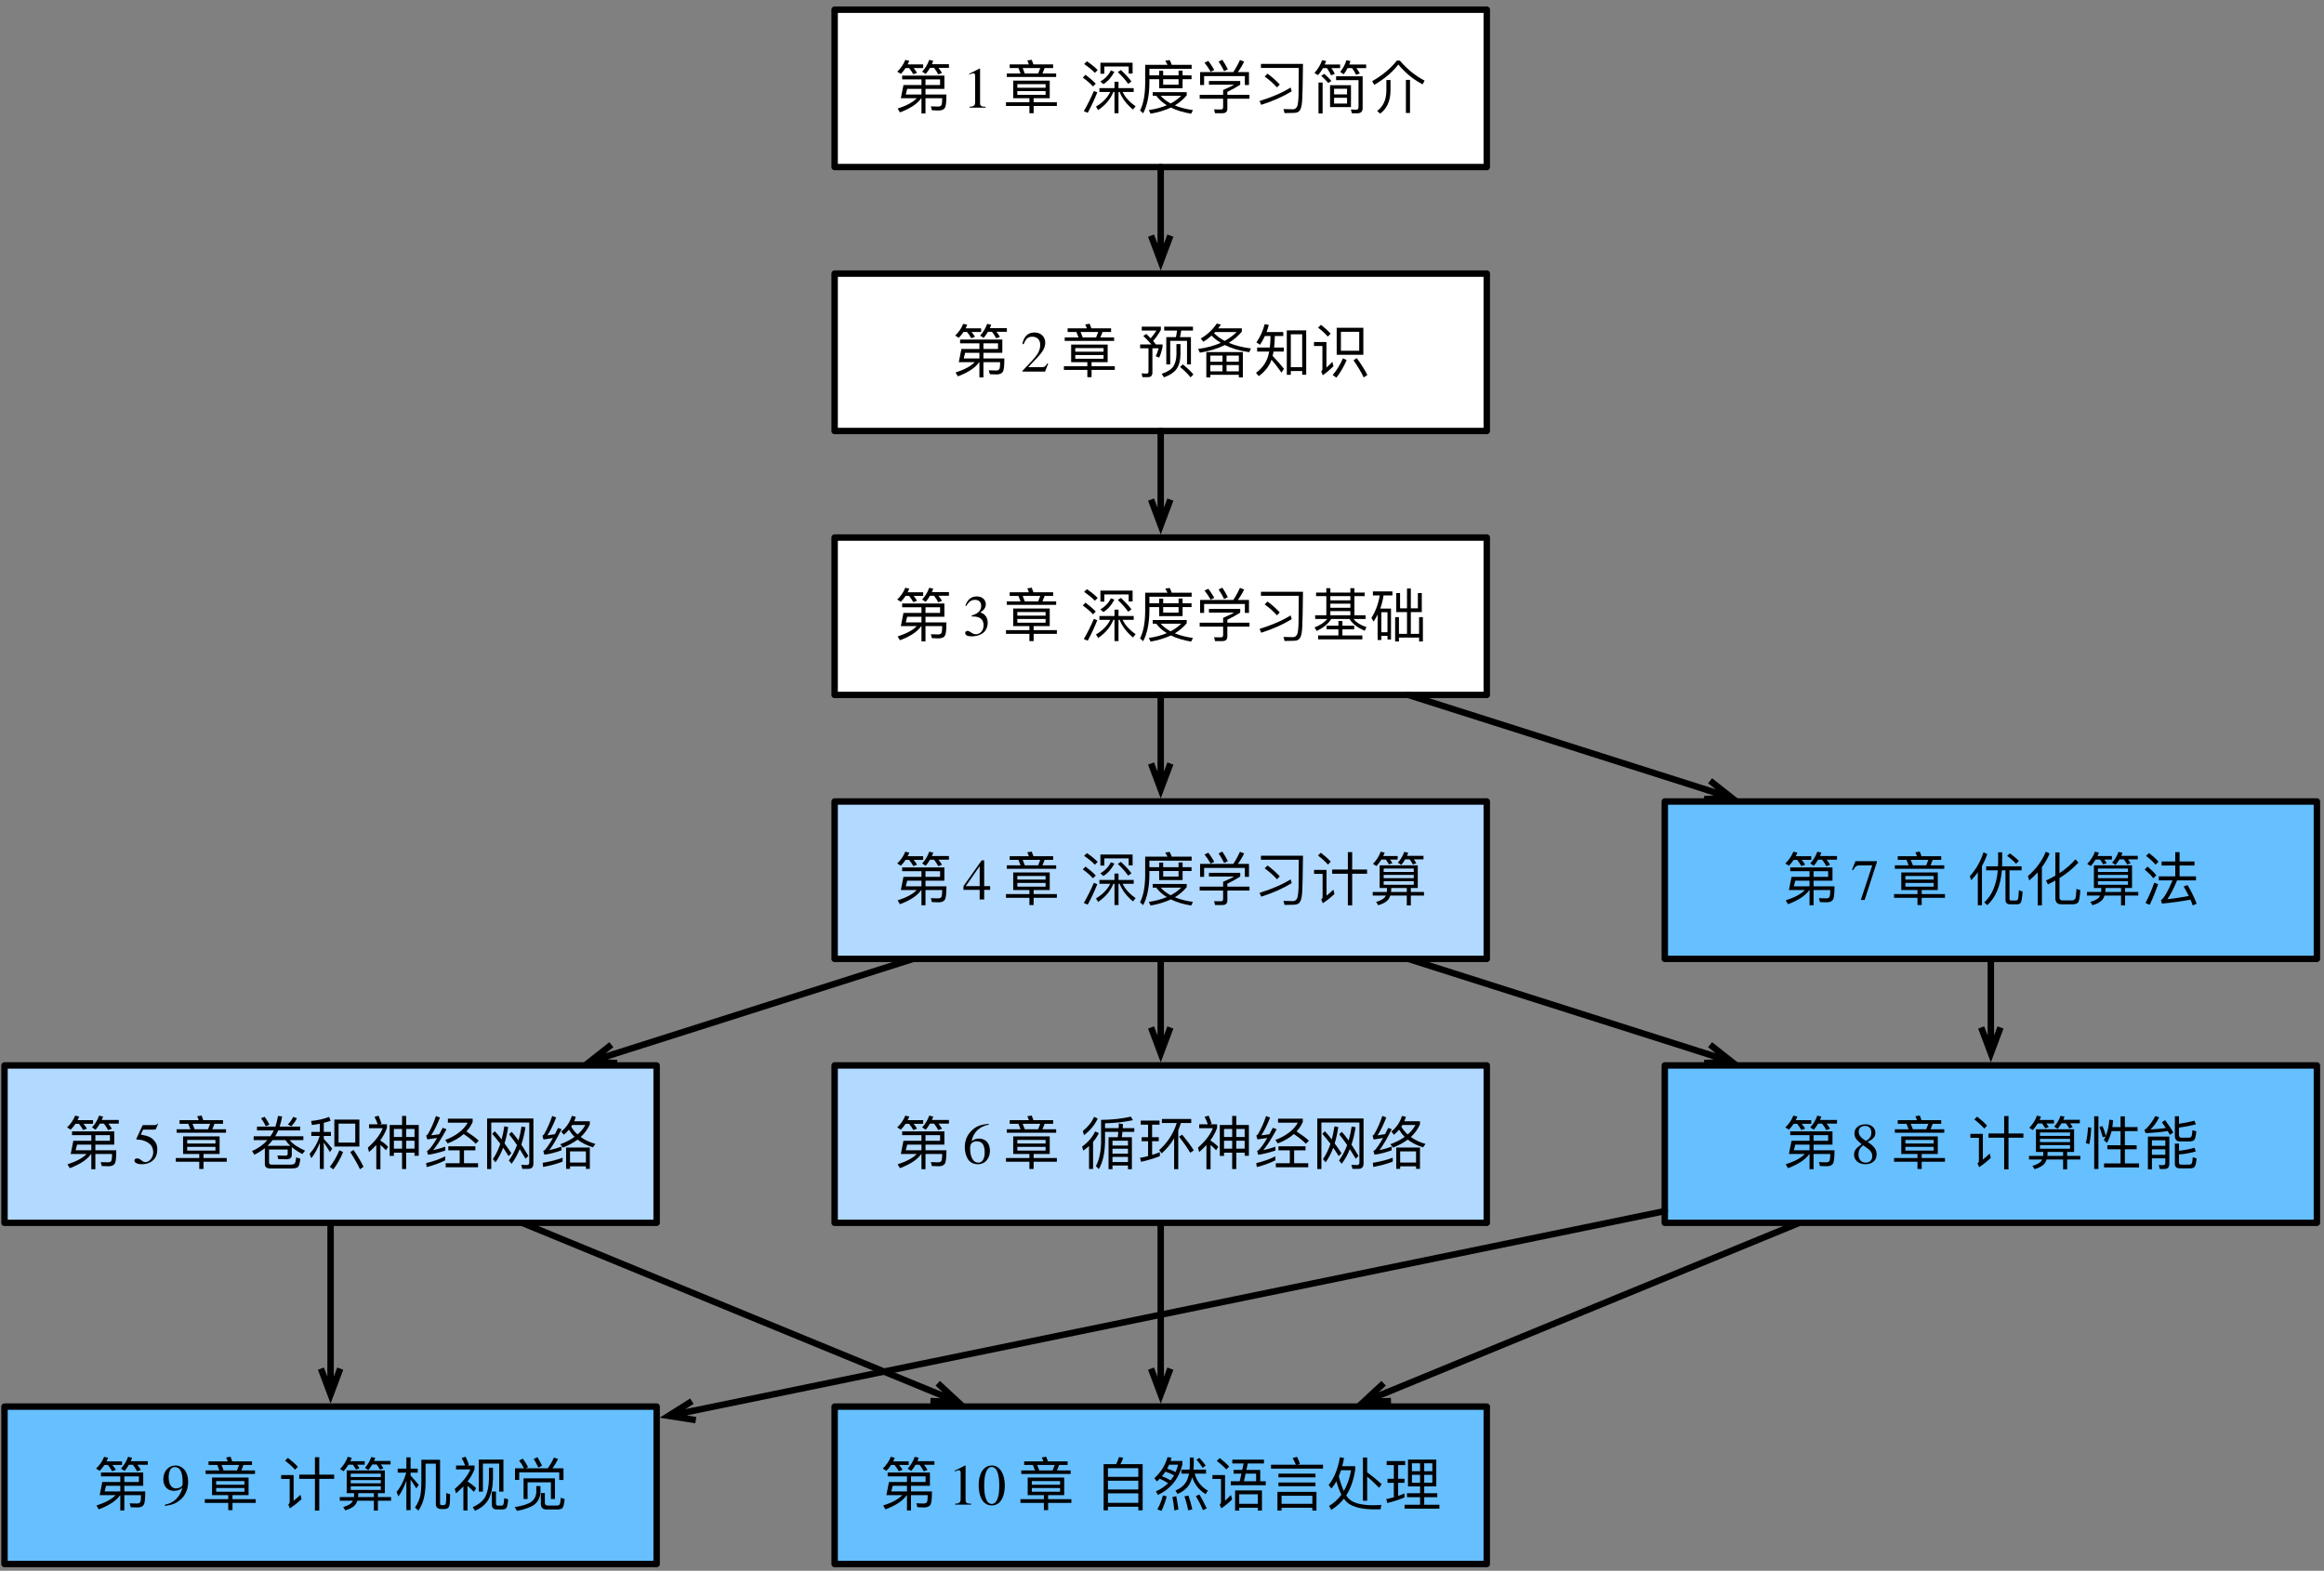 <?xml version="1.0" encoding="UTF-8"?>
<svg xmlns="http://www.w3.org/2000/svg" xmlns:xlink="http://www.w3.org/1999/xlink" width="361pt" height="244pt" viewBox="0 0 361 244" version="1.1">
<rect x="0" y="0" width="361" height="244" fill="#808080" stroke="none"/>
<defs>
<g>
<symbol overflow="visible" id="glyph0-0">
<path style="stroke:none;" d=""/>
</symbol>
<symbol overflow="visible" id="glyph0-1">
<path style="stroke:none;" d="M 4.25 -4.391 L 4.25 -3.516 L 1.453 -3.516 L 1.047 -1.469 L 3.516 -1.469 C 2.969 -0.875 1.984 -0.328 0.547 0.141 L 0.906 0.734 C 2.531 0.125 3.625 -0.609 4.219 -1.469 L 4.25 -1.469 L 4.25 0.906 L 4.875 0.906 L 4.875 -1.469 L 7.469 -1.469 C 7.469 -0.984 7.438 -0.656 7.391 -0.484 C 7.312 -0.281 7.141 -0.172 6.875 -0.172 C 6.516 -0.172 6.125 -0.188 5.703 -0.203 L 5.875 0.406 C 6.234 0.422 6.594 0.438 6.969 0.438 C 7.469 0.422 7.781 0.266 7.922 -0.031 C 8.062 -0.312 8.125 -0.984 8.125 -2.047 L 4.875 -2.047 L 4.875 -2.922 L 7.812 -2.922 L 7.812 -4.984 L 1.25 -4.984 L 1.25 -4.391 Z M 4.25 -2.922 L 4.25 -2.047 L 1.812 -2.047 L 2.031 -2.922 Z M 4.875 -3.516 L 4.875 -4.391 L 7.141 -4.391 L 7.141 -3.516 Z M 1.781 -6.156 L 2.328 -6.156 C 2.578 -5.844 2.797 -5.516 2.984 -5.188 L 3.562 -5.406 C 3.422 -5.641 3.25 -5.891 3.031 -6.156 L 4.516 -6.156 L 4.516 -6.719 L 2.109 -6.719 C 2.203 -6.906 2.281 -7.078 2.359 -7.281 L 1.734 -7.422 C 1.469 -6.75 1.062 -6.141 0.484 -5.594 L 1.047 -5.25 C 1.328 -5.531 1.562 -5.828 1.781 -6.156 Z M 5.578 -6.188 L 6.203 -6.188 C 6.453 -5.859 6.672 -5.531 6.859 -5.172 L 7.438 -5.391 C 7.297 -5.641 7.125 -5.891 6.891 -6.188 L 8.516 -6.188 L 8.516 -6.75 L 5.875 -6.75 C 5.938 -6.922 6.016 -7.094 6.078 -7.281 L 5.453 -7.422 C 5.219 -6.75 4.859 -6.141 4.359 -5.594 L 4.906 -5.234 C 5.172 -5.531 5.375 -5.844 5.578 -6.188 Z M 5.578 -6.188 "/>
</symbol>
<symbol overflow="visible" id="glyph0-2">
<path style="stroke:none;" d="M 4.188 -1.469 L 4.188 -0.844 L 0.547 -0.844 L 0.547 -0.266 L 4.188 -0.266 L 4.188 0.859 L 4.844 0.859 L 4.844 -0.266 L 8.453 -0.266 L 8.453 -0.844 L 4.844 -0.844 L 4.844 -1.469 L 7.344 -1.469 L 7.344 -4.203 L 1.672 -4.203 L 1.672 -1.469 Z M 2.312 -2.578 L 6.703 -2.578 L 6.703 -2 L 2.312 -2 Z M 6.703 -3.094 L 2.312 -3.094 L 2.312 -3.656 L 6.703 -3.656 Z M 2.484 -6.156 L 2.812 -5.312 L 0.672 -5.312 L 0.672 -4.766 L 8.344 -4.766 L 8.344 -5.312 L 6.219 -5.312 L 6.547 -6.156 L 7.875 -6.156 L 7.875 -6.719 L 4.812 -6.719 C 4.719 -6.984 4.641 -7.219 4.547 -7.438 L 3.859 -7.328 C 3.953 -7.141 4.031 -6.938 4.109 -6.719 L 1.125 -6.719 L 1.125 -6.156 Z M 3.469 -5.312 L 3.141 -6.156 L 5.875 -6.156 L 5.547 -5.312 Z M 3.469 -5.312 "/>
</symbol>
<symbol overflow="visible" id="glyph0-3">
<path style="stroke:none;" d=""/>
</symbol>
<symbol overflow="visible" id="glyph0-4">
<path style="stroke:none;" d="M 7.953 -7.266 C 6.578 -6.953 5.031 -6.781 3.328 -6.766 L 3.328 -3.281 C 3.281 -1.703 3.016 -0.484 2.516 0.406 L 2.969 0.891 C 3.578 -0.156 3.891 -1.531 3.938 -3.281 L 3.938 -4.906 L 6 -4.906 L 5.922 -4.078 L 4.484 -4.078 L 4.484 0.891 L 5.094 0.891 L 5.094 0.328 L 7.5 0.328 L 7.5 0.906 L 8.109 0.906 L 8.109 -4.078 L 6.547 -4.078 C 6.578 -4.344 6.609 -4.609 6.641 -4.906 L 8.484 -4.906 L 8.484 -5.484 L 6.688 -5.484 L 6.719 -6.125 L 6.078 -6.219 L 6.047 -5.484 L 3.938 -5.484 L 3.938 -6.234 C 5.531 -6.266 6.969 -6.438 8.266 -6.719 Z M 5.094 -0.219 L 5.094 -1.016 L 7.5 -1.016 L 7.5 -0.219 Z M 5.094 -1.516 L 5.094 -2.281 L 7.5 -2.281 L 7.5 -1.516 Z M 5.094 -2.781 L 5.094 -3.531 L 7.5 -3.531 L 7.5 -2.781 Z M 2.234 -7.234 C 1.875 -6.406 1.281 -5.672 0.484 -5.031 L 0.672 -4.391 C 1.656 -5.141 2.359 -6 2.797 -6.969 Z M 2.406 -4.969 C 1.984 -4.094 1.312 -3.297 0.375 -2.609 L 0.562 -1.984 C 0.875 -2.219 1.172 -2.453 1.453 -2.703 L 1.453 0.859 L 2.078 0.859 L 2.078 -3.344 C 2.438 -3.766 2.734 -4.219 2.969 -4.703 Z M 2.406 -4.969 "/>
</symbol>
<symbol overflow="visible" id="glyph0-5">
<path style="stroke:none;" d="M 6.922 -4.469 L 6.422 -4.156 C 7.156 -3.234 7.734 -2.406 8.172 -1.656 L 8.719 -2.031 C 8.297 -2.734 7.688 -3.531 6.922 -4.469 Z M 0.625 -4.078 L 0.625 -3.453 L 1.625 -3.453 L 1.625 -1.141 C 1.203 -1.031 0.797 -0.938 0.375 -0.875 L 0.531 -0.25 C 1.578 -0.484 2.547 -0.781 3.453 -1.125 L 3.453 -1.75 C 3.062 -1.594 2.656 -1.453 2.25 -1.328 L 2.25 -3.453 L 3.281 -3.453 L 3.281 -4.078 L 2.25 -4.078 L 2.25 -6.016 L 3.406 -6.016 L 3.406 -6.656 L 0.484 -6.656 L 0.484 -6.016 L 1.625 -6.016 L 1.625 -4.078 Z M 3.766 -6.906 L 3.766 -6.281 L 6.078 -6.281 C 5.562 -4.641 4.656 -3.234 3.344 -2.062 L 3.734 -1.562 C 4.516 -2.25 5.156 -3.031 5.672 -3.906 L 5.672 0.891 L 6.312 0.891 L 6.312 -5.141 C 6.469 -5.516 6.594 -5.891 6.719 -6.281 L 8.328 -6.281 L 8.328 -6.906 Z M 3.766 -6.906 "/>
</symbol>
<symbol overflow="visible" id="glyph0-6">
<path style="stroke:none;" d="M 4.422 -3.531 L 5.688 -3.531 L 5.688 -2.297 L 4.422 -2.297 Z M 6.328 -3.531 L 7.625 -3.531 L 7.625 -2.297 L 6.328 -2.297 Z M 7.625 -1.672 L 7.625 -1.188 L 8.281 -1.188 L 8.281 -5.969 L 6.328 -5.969 L 6.328 -7.375 L 5.688 -7.375 L 5.688 -5.969 L 3.766 -5.969 L 3.766 -1.172 L 4.422 -1.172 L 4.422 -1.672 L 5.688 -1.672 L 5.688 0.875 L 6.328 0.875 L 6.328 -1.672 Z M 7.625 -4.109 L 6.328 -4.109 L 6.328 -5.359 L 7.625 -5.359 Z M 5.688 -4.109 L 4.422 -4.109 L 4.422 -5.359 L 5.688 -5.359 Z M 1.688 -2.859 L 1.688 0.906 L 2.328 0.906 L 2.328 -2.875 C 2.609 -2.641 2.891 -2.375 3.188 -2.047 L 3.531 -2.578 C 3.172 -2.953 2.766 -3.281 2.328 -3.547 L 2.328 -3.625 C 2.781 -4.25 3.125 -4.891 3.344 -5.531 L 3.344 -6.078 L 2.234 -6.078 L 2.5 -6.188 C 2.375 -6.562 2.219 -6.969 2.031 -7.422 L 1.406 -7.234 C 1.609 -6.859 1.766 -6.484 1.906 -6.078 L 0.562 -6.078 L 0.562 -5.469 L 2.688 -5.469 C 2.297 -4.484 1.531 -3.469 0.375 -2.453 L 0.562 -1.766 C 0.984 -2.125 1.344 -2.5 1.688 -2.859 Z M 1.688 -2.859 "/>
</symbol>
<symbol overflow="visible" id="glyph0-7">
<path style="stroke:none;" d="M 5.641 -2.031 L 5.641 -0.031 L 3.469 -0.031 L 3.469 0.594 L 8.5 0.594 L 8.5 -0.031 L 6.312 -0.031 L 6.312 -2.031 L 8.078 -2.031 L 8.078 -2.656 L 3.875 -2.656 L 3.875 -2.031 Z M 6.266 -4.562 C 7.047 -4.047 7.672 -3.531 8.141 -3.062 L 8.609 -3.531 C 8.094 -4.016 7.438 -4.484 6.688 -4.969 C 7.094 -5.406 7.422 -5.891 7.656 -6.438 L 7.656 -6.953 L 3.812 -6.953 L 3.812 -6.328 L 6.891 -6.328 C 6.234 -5.172 5.062 -4.281 3.391 -3.641 L 3.781 -3.109 C 4.781 -3.5 5.609 -3.984 6.266 -4.562 Z M 3.391 -1.094 C 2.531 -0.672 1.547 -0.312 0.422 -0.047 L 0.516 0.562 C 1.578 0.297 2.531 -0.047 3.391 -0.484 Z M 1.953 -7.359 C 1.609 -6.312 1.188 -5.375 0.719 -4.578 C 0.625 -4.453 0.547 -4.375 0.438 -4.328 L 0.609 -3.734 C 1.109 -3.812 1.625 -3.875 2.141 -3.953 C 1.641 -3.094 1.203 -2.484 0.844 -2.125 C 0.766 -2.047 0.672 -1.984 0.562 -1.938 L 0.734 -1.344 C 1.578 -1.469 2.469 -1.688 3.406 -2 L 3.406 -2.594 C 2.766 -2.375 2.156 -2.203 1.516 -2.062 C 2.062 -2.703 2.766 -3.781 3.594 -5.312 L 3 -5.531 C 2.812 -5.188 2.641 -4.844 2.469 -4.531 C 2.047 -4.469 1.625 -4.406 1.219 -4.375 C 1.672 -5.062 2.125 -5.969 2.578 -7.125 Z M 1.953 -7.359 "/>
</symbol>
<symbol overflow="visible" id="glyph0-8">
<path style="stroke:none;" d="M 4.234 -1.141 L 4.672 -1.578 C 4.312 -2.141 3.953 -2.641 3.609 -3.109 C 3.844 -3.875 4.031 -4.719 4.172 -5.656 L 3.578 -5.766 C 3.469 -5.047 3.328 -4.359 3.156 -3.719 C 2.781 -4.234 2.422 -4.656 2.094 -5 L 1.688 -4.609 C 2.094 -4.141 2.516 -3.625 2.953 -3.047 C 2.641 -2.141 2.266 -1.344 1.797 -0.672 L 2.203 -0.172 C 2.656 -0.797 3.062 -1.562 3.391 -2.438 C 3.656 -2.031 3.953 -1.609 4.234 -1.141 Z M 6.875 -0.734 L 7.312 -1.156 C 6.938 -1.812 6.562 -2.391 6.219 -2.922 C 6.484 -3.719 6.703 -4.625 6.859 -5.625 L 6.25 -5.734 C 6.125 -4.953 5.969 -4.234 5.781 -3.562 C 5.406 -4.094 5.047 -4.547 4.719 -4.906 L 4.312 -4.531 C 4.719 -4.016 5.125 -3.469 5.547 -2.859 C 5.219 -1.938 4.781 -1.141 4.281 -0.453 L 4.703 0.047 C 5.188 -0.578 5.609 -1.344 5.969 -2.219 C 6.266 -1.75 6.562 -1.266 6.875 -0.734 Z M 7.297 0.844 C 7.828 0.844 8.094 0.562 8.094 0.016 L 8.094 -6.984 L 0.906 -6.984 L 0.906 0.875 L 1.547 0.875 L 1.547 -6.359 L 7.453 -6.359 L 7.453 -0.125 C 7.453 0.109 7.328 0.25 7.078 0.25 L 6.203 0.219 L 6.375 0.844 Z M 7.297 0.844 "/>
</symbol>
<symbol overflow="visible" id="glyph0-9">
<path style="stroke:none;" d="M 3.625 -0.891 C 2.75 -0.562 1.703 -0.281 0.531 -0.094 L 0.609 0.547 C 1.75 0.328 2.75 0.062 3.625 -0.281 Z M 2.016 -7.375 C 1.656 -6.312 1.234 -5.375 0.766 -4.547 C 0.688 -4.438 0.594 -4.359 0.5 -4.312 L 0.656 -3.719 C 1.156 -3.781 1.641 -3.875 2.125 -3.953 C 1.641 -3.094 1.234 -2.5 0.922 -2.141 C 0.844 -2.062 0.75 -2 0.625 -1.938 L 0.797 -1.359 C 1.641 -1.469 2.531 -1.703 3.453 -2.031 L 3.453 -2.609 C 2.812 -2.375 2.188 -2.203 1.562 -2.062 C 2.062 -2.703 2.703 -3.781 3.469 -5.312 L 2.922 -5.516 C 2.75 -5.188 2.594 -4.859 2.438 -4.547 C 2.047 -4.484 1.656 -4.422 1.266 -4.359 C 1.719 -5.047 2.172 -5.969 2.625 -7.141 Z M 7.859 -2.469 L 4.172 -2.469 L 4.172 0.844 L 4.781 0.844 L 4.781 0.453 L 7.25 0.453 L 7.25 0.844 L 7.859 0.844 Z M 4.781 -0.141 L 4.781 -1.875 L 7.25 -1.875 L 7.25 -0.141 Z M 5.062 -7.375 C 4.766 -6.422 4.234 -5.609 3.422 -4.953 L 3.812 -4.453 C 4.109 -4.688 4.375 -4.953 4.609 -5.25 C 4.859 -4.844 5.141 -4.469 5.484 -4.125 C 4.875 -3.688 4.125 -3.297 3.266 -2.984 L 3.656 -2.453 C 4.531 -2.797 5.312 -3.219 5.953 -3.703 C 6.609 -3.188 7.391 -2.797 8.344 -2.5 L 8.719 -3.031 C 7.828 -3.281 7.062 -3.641 6.438 -4.109 C 7.062 -4.672 7.531 -5.328 7.859 -6.078 L 7.859 -6.547 L 5.422 -6.547 C 5.516 -6.766 5.609 -7 5.672 -7.25 Z M 4.969 -5.703 C 5.016 -5.781 5.078 -5.875 5.125 -5.969 L 7.156 -5.969 C 6.859 -5.422 6.469 -4.938 5.953 -4.5 C 5.562 -4.844 5.234 -5.25 4.969 -5.703 Z M 4.969 -5.703 "/>
</symbol>
<symbol overflow="visible" id="glyph0-10">
<path style="stroke:none;" d="M 2.359 -7.234 L 1.781 -7.031 C 2.047 -6.672 2.297 -6.25 2.531 -5.781 L 3.078 -6.031 C 2.875 -6.453 2.641 -6.844 2.359 -7.234 Z M 6.781 -7.234 C 6.562 -6.781 6.297 -6.391 5.953 -6.062 L 6.469 -5.766 C 6.828 -6.125 7.125 -6.547 7.359 -7.016 Z M 1.156 -5.719 L 1.156 -5.125 L 3.766 -5.125 C 3.625 -4.812 3.438 -4.5 3.234 -4.219 L 0.641 -4.219 L 0.641 -3.625 L 2.781 -3.625 C 2.156 -2.922 1.359 -2.344 0.391 -1.922 L 0.75 -1.359 C 1.344 -1.641 1.891 -1.984 2.375 -2.375 L 2.375 0.078 C 2.375 0.547 2.641 0.781 3.188 0.781 L 6.516 0.781 C 7 0.781 7.312 0.703 7.5 0.578 C 7.688 0.406 7.812 -0.031 7.891 -0.734 L 7.25 -0.938 C 7.203 -0.484 7.125 -0.188 7.031 -0.016 C 6.953 0.109 6.719 0.188 6.344 0.188 L 3.453 0.188 C 3.172 0.188 3.031 0.078 3.031 -0.125 L 3.031 -2.156 L 5.922 -2.156 L 5.922 -1.484 C 5.922 -1.297 5.797 -1.203 5.562 -1.203 C 5.188 -1.203 4.781 -1.219 4.328 -1.234 L 4.469 -0.672 C 4.906 -0.656 5.344 -0.641 5.812 -0.641 C 6.297 -0.672 6.547 -0.891 6.562 -1.312 L 6.562 -2.531 C 7.016 -2.156 7.562 -1.797 8.203 -1.453 L 8.625 -1.984 C 7.531 -2.469 6.719 -3 6.234 -3.625 L 8.359 -3.625 L 8.359 -4.219 L 3.984 -4.219 C 4.156 -4.5 4.297 -4.812 4.453 -5.125 L 7.859 -5.125 L 7.859 -5.719 L 4.672 -5.719 C 4.828 -6.203 4.969 -6.734 5.062 -7.297 L 4.422 -7.375 C 4.328 -6.781 4.188 -6.234 4.016 -5.719 Z M 3.578 -3.625 L 5.578 -3.625 C 5.781 -3.312 6.031 -3.016 6.344 -2.734 L 2.781 -2.734 C 3.062 -3 3.328 -3.297 3.578 -3.625 Z M 3.578 -3.625 "/>
</symbol>
<symbol overflow="visible" id="glyph0-11">
<path style="stroke:none;" d="M 0.688 -5.969 C 1.125 -6.016 1.531 -6.094 1.922 -6.172 L 1.922 -4.891 L 0.594 -4.891 L 0.594 -4.266 L 1.891 -4.266 C 1.578 -3.219 1.047 -2.297 0.328 -1.484 L 0.594 -0.812 C 1.141 -1.516 1.578 -2.328 1.922 -3.203 L 1.922 0.859 L 2.531 0.859 L 2.531 -3.25 C 2.797 -2.891 3.109 -2.391 3.484 -1.766 L 3.844 -2.297 C 3.391 -2.859 2.969 -3.359 2.531 -3.812 L 2.531 -4.266 L 3.641 -4.266 L 3.641 -4.891 L 2.531 -4.891 L 2.531 -6.312 C 2.906 -6.406 3.266 -6.5 3.594 -6.625 L 3.359 -7.234 C 2.562 -6.906 1.625 -6.703 0.562 -6.594 Z M 4.172 -6.812 L 4.172 -2.625 L 8.062 -2.625 L 8.062 -6.812 Z M 7.422 -3.234 L 4.828 -3.234 L 4.828 -6.188 L 7.422 -6.188 Z M 4.953 -2.047 C 4.547 -1.047 4.047 -0.188 3.469 0.531 L 4.016 0.922 C 4.594 0.156 5.109 -0.734 5.531 -1.766 Z M 7.156 -2.094 L 6.641 -1.766 C 7.266 -0.797 7.781 0.094 8.156 0.906 L 8.703 0.516 C 8.344 -0.219 7.828 -1.094 7.156 -2.094 Z M 7.156 -2.094 "/>
</symbol>
<symbol overflow="visible" id="glyph0-12">
<path style="stroke:none;" d="M 4.844 -5.781 C 4.484 -5.062 3.938 -4.484 3.203 -4.062 L 3.688 -3.656 C 4.391 -4.094 4.953 -4.734 5.391 -5.578 Z M 6.406 -5.844 L 5.922 -5.531 C 6.609 -4.875 7.141 -4.266 7.531 -3.703 L 8.047 -4.062 C 7.672 -4.578 7.125 -5.172 6.406 -5.844 Z M 1.125 -7.203 L 0.688 -6.781 C 1.391 -6.297 1.953 -5.844 2.359 -5.406 L 2.797 -5.844 C 2.344 -6.297 1.781 -6.766 1.125 -7.203 Z M 0.906 -5.109 L 0.484 -4.672 C 1.156 -4.188 1.688 -3.719 2.062 -3.297 L 2.5 -3.719 C 2.062 -4.188 1.531 -4.641 0.906 -5.109 Z M 2.203 -2.594 C 1.75 -1.516 1.234 -0.484 0.641 0.547 L 1.25 0.797 C 1.797 -0.188 2.281 -1.25 2.734 -2.375 Z M 4.75 -2.438 C 4.281 -1.516 3.547 -0.766 2.531 -0.172 L 2.859 0.375 C 3.969 -0.359 4.766 -1.297 5.234 -2.438 L 5.406 -2.438 L 5.406 0.859 L 6.031 0.859 L 6.031 -2.438 L 6.203 -2.438 C 6.594 -1.438 7.297 -0.516 8.281 0.297 L 8.688 -0.219 C 7.734 -0.875 7.062 -1.609 6.672 -2.438 L 8.391 -2.438 L 8.391 -3.031 L 6.031 -3.031 L 6.031 -4.031 L 5.406 -4.031 L 5.406 -3.031 L 3.062 -3.031 L 3.062 -2.438 Z M 8.219 -6.984 L 3.219 -6.984 L 3.219 -5.266 L 3.828 -5.266 L 3.828 -6.391 L 7.609 -6.391 L 7.609 -5.297 L 8.219 -5.297 Z M 8.219 -6.984 "/>
</symbol>
<symbol overflow="visible" id="glyph0-13">
<path style="stroke:none;" d="M 2.344 -2.406 L 2.344 -1.844 L 2.891 -1.844 C 3.312 -1.281 3.859 -0.781 4.531 -0.375 C 3.719 -0.031 2.781 0.219 1.734 0.375 L 2.016 0.938 C 3.203 0.734 4.25 0.406 5.172 -0.016 C 6.016 0.406 7.078 0.734 8.312 0.938 L 8.594 0.375 C 7.531 0.234 6.594 -0.016 5.781 -0.344 C 6.5 -0.781 7.125 -1.312 7.625 -1.922 L 7.625 -2.406 Z M 3.578 -1.844 L 6.781 -1.844 C 6.312 -1.391 5.766 -0.984 5.125 -0.656 C 4.516 -0.984 4 -1.375 3.578 -1.844 Z M 1.828 -4.422 L 3.344 -4.422 L 3.344 -3.016 L 6.984 -3.016 L 6.984 -4.422 L 8.375 -4.422 L 8.375 -5.016 L 6.984 -5.016 L 6.984 -5.75 L 6.359 -5.75 L 6.359 -5.016 L 3.969 -5.016 L 3.969 -5.734 L 3.344 -5.734 L 3.344 -5.016 L 1.828 -5.016 L 1.828 -6.031 L 8.391 -6.031 L 8.391 -6.656 L 5.297 -6.656 C 5.203 -6.922 5.094 -7.172 4.984 -7.391 L 4.297 -7.297 C 4.422 -7.094 4.531 -6.891 4.641 -6.656 L 1.172 -6.656 L 1.172 -3.719 C 1.156 -1.938 0.891 -0.562 0.375 0.438 L 0.859 0.875 C 1.469 -0.281 1.797 -1.812 1.828 -3.719 Z M 3.969 -4.422 L 6.359 -4.422 L 6.359 -3.562 L 3.969 -3.562 Z M 3.969 -4.422 "/>
</symbol>
<symbol overflow="visible" id="glyph0-14">
<path style="stroke:none;" d="M 8.297 -5.531 L 6.562 -5.531 C 6.906 -5.969 7.234 -6.516 7.547 -7.156 L 6.891 -7.406 C 6.594 -6.734 6.25 -6.109 5.859 -5.531 L 0.703 -5.531 L 0.703 -3.516 L 1.328 -3.516 L 1.328 -4.906 L 7.656 -4.906 L 7.656 -3.516 L 8.297 -3.516 Z M 2.078 -4.141 L 2.078 -3.562 L 6 -3.562 C 5.609 -3.344 5.047 -3.078 4.281 -2.75 L 4.281 -2 L 0.641 -2 L 0.641 -1.391 L 4.281 -1.391 L 4.281 -0.094 C 4.281 0.156 4.172 0.281 3.953 0.281 C 3.562 0.281 3.203 0.281 2.875 0.266 L 3.031 0.859 L 4.172 0.859 C 4.688 0.859 4.938 0.625 4.938 0.141 L 4.938 -1.391 L 8.375 -1.391 L 8.375 -2 L 4.938 -2 L 4.938 -2.453 C 5.672 -2.812 6.344 -3.188 6.938 -3.562 L 6.938 -4.141 Z M 1.984 -7.266 L 1.391 -6.984 C 1.734 -6.562 2.047 -6.109 2.344 -5.578 L 2.906 -5.859 C 2.625 -6.375 2.297 -6.844 1.984 -7.266 Z M 4.156 -7.438 L 3.578 -7.156 C 3.875 -6.719 4.172 -6.234 4.438 -5.672 L 5.016 -5.953 C 4.75 -6.5 4.453 -7 4.156 -7.438 Z M 4.156 -7.438 "/>
</symbol>
<symbol overflow="visible" id="glyph0-15">
<path style="stroke:none;" d="M 5.766 -3.125 C 4.422 -2.297 2.812 -1.609 0.938 -1.031 L 1.203 -0.438 C 3.094 -1.047 4.656 -1.75 5.938 -2.547 Z M 2.188 -5.281 L 1.734 -4.844 C 2.531 -4.25 3.172 -3.688 3.641 -3.141 L 4.078 -3.594 C 3.562 -4.156 2.938 -4.719 2.188 -5.281 Z M 4.828 0.844 C 5.406 0.828 5.891 0.812 6.266 0.812 C 6.766 0.812 7.078 0.656 7.25 0.328 C 7.438 0.016 7.547 -0.594 7.578 -1.484 C 7.609 -2.062 7.656 -3.828 7.688 -6.797 L 1.156 -6.797 L 1.156 -6.172 L 7.031 -6.172 C 7.016 -3.969 7.016 -2.562 7 -1.922 C 6.969 -0.984 6.891 -0.375 6.75 -0.125 C 6.609 0.109 6.406 0.25 6.141 0.25 C 5.641 0.25 5.141 0.234 4.656 0.219 Z M 4.828 0.844 "/>
</symbol>
<symbol overflow="visible" id="glyph0-16">
<path style="stroke:none;" d="M 0.719 -6.672 L 0.719 -6.125 L 2.312 -6.125 L 2.312 -3.156 L 0.578 -3.156 L 0.578 -2.578 L 2.453 -2.578 C 2.031 -2.047 1.375 -1.609 0.484 -1.266 L 0.812 -0.719 C 1.859 -1.203 2.609 -1.828 3.078 -2.578 L 5.906 -2.578 C 6.375 -1.828 7.156 -1.219 8.281 -0.75 L 8.547 -1.312 C 7.641 -1.609 6.969 -2.031 6.531 -2.578 L 8.406 -2.578 L 8.406 -3.156 L 6.672 -3.156 L 6.672 -6.125 L 8.266 -6.125 L 8.266 -6.672 L 6.672 -6.672 L 6.672 -7.359 L 6.047 -7.359 L 6.047 -6.672 L 2.938 -6.672 L 2.938 -7.359 L 2.312 -7.359 L 2.312 -6.672 Z M 2.938 -3.156 L 2.938 -3.797 L 6.047 -3.797 L 6.047 -3.156 Z M 2.938 -4.312 L 2.938 -4.953 L 6.047 -4.953 L 6.047 -4.312 Z M 2.938 -5.469 L 2.938 -6.125 L 6.047 -6.125 L 6.047 -5.469 Z M 4.188 -2.266 L 4.188 -1.531 L 2.344 -1.531 L 2.344 -0.969 L 4.188 -0.969 L 4.188 -0.016 L 1.031 -0.016 L 1.031 0.594 L 7.906 0.594 L 7.906 -0.016 L 4.812 -0.016 L 4.812 -0.969 L 6.641 -0.969 L 6.641 -1.531 L 4.812 -1.531 L 4.812 -2.266 Z M 4.188 -2.266 "/>
</symbol>
<symbol overflow="visible" id="glyph0-17">
<path style="stroke:none;" d="M 1.609 -6.234 C 1.391 -4.922 0.969 -3.766 0.312 -2.734 L 0.656 -2.172 C 0.891 -2.516 1.094 -2.875 1.281 -3.266 L 1.281 0.688 L 1.859 0.688 L 1.859 0.047 L 2.812 0.047 L 2.812 0.609 L 3.359 0.609 L 3.359 -4.188 L 1.688 -4.188 C 1.922 -4.828 2.094 -5.516 2.203 -6.234 L 3.578 -6.234 L 3.578 -6.859 L 0.547 -6.859 L 0.547 -6.234 Z M 1.859 -0.516 L 1.859 -3.625 L 2.812 -3.625 L 2.812 -0.516 Z M 7.531 -4.234 L 6.438 -4.234 L 6.438 -7.312 L 5.844 -7.312 L 5.844 -4.234 L 4.766 -4.234 L 4.766 -6.594 L 4.172 -6.594 L 4.172 -3.641 L 5.844 -3.641 L 5.844 -0.266 L 4.594 -0.266 L 4.594 -2.859 L 4 -2.859 L 4 0.922 L 4.594 0.922 L 4.594 0.312 L 7.719 0.312 L 7.719 0.922 L 8.312 0.922 L 8.312 -2.859 L 7.719 -2.859 L 7.719 -0.266 L 6.438 -0.266 L 6.438 -3.641 L 8.141 -3.641 L 8.141 -6.594 L 7.531 -6.594 Z M 7.531 -4.234 "/>
</symbol>
<symbol overflow="visible" id="glyph0-18">
<path style="stroke:none;" d="M 3.219 -4.656 L 3.219 -4 L 5.656 -4 L 5.656 0.922 L 6.328 0.922 L 6.328 -4 L 8.641 -4 L 8.641 -4.656 L 6.328 -4.656 L 6.328 -7.359 L 5.656 -7.359 L 5.656 -4.656 Z M 1.453 -7.266 L 1.016 -6.828 C 1.656 -6.344 2.172 -5.875 2.562 -5.422 L 3 -5.875 C 2.578 -6.344 2.062 -6.797 1.453 -7.266 Z M 0.406 -4.594 L 0.406 -3.984 L 1.734 -3.984 L 1.734 -0.391 C 1.734 -0.25 1.656 -0.109 1.516 -0.016 L 1.766 0.578 C 2.406 0.156 3.016 -0.328 3.578 -0.859 L 3.406 -1.531 C 3.031 -1.172 2.672 -0.859 2.344 -0.594 L 2.344 -4.594 Z M 0.406 -4.594 "/>
</symbol>
<symbol overflow="visible" id="glyph0-19">
<path style="stroke:none;" d="M 1.594 -5.312 L 1.594 -1.781 L 2.734 -1.781 L 2.734 -1.438 C 2.734 -1.359 2.734 -1.266 2.719 -1.172 L 0.516 -1.172 L 0.516 -0.609 L 2.562 -0.609 C 2.5 -0.5 2.438 -0.391 2.359 -0.297 C 2.109 -0.031 1.672 0.203 1.047 0.375 L 1.375 0.891 C 2.062 0.688 2.578 0.422 2.875 0.078 C 3.047 -0.109 3.156 -0.344 3.25 -0.609 L 5.812 -0.609 L 5.812 0.922 L 6.438 0.922 L 6.438 -0.609 L 8.484 -0.609 L 8.484 -1.172 L 6.438 -1.172 L 6.438 -1.781 L 7.516 -1.781 L 7.516 -5.312 Z M 3.391 -1.781 L 5.812 -1.781 L 5.812 -1.172 L 3.359 -1.172 C 3.375 -1.266 3.391 -1.344 3.391 -1.438 Z M 6.891 -2.281 L 2.219 -2.281 L 2.219 -2.844 L 6.891 -2.844 Z M 2.219 -3.312 L 2.219 -3.812 L 6.891 -3.812 L 6.891 -3.312 Z M 2.219 -4.281 L 2.219 -4.812 L 6.891 -4.812 L 6.891 -4.281 Z M 1.859 -6.203 L 2.562 -6.203 C 2.734 -5.953 2.891 -5.703 3.047 -5.453 L 3.578 -5.656 C 3.484 -5.828 3.359 -6 3.203 -6.203 L 4.391 -6.203 L 4.391 -6.75 L 2.156 -6.75 C 2.219 -6.922 2.297 -7.094 2.375 -7.281 L 1.75 -7.422 C 1.516 -6.734 1.109 -6.109 0.562 -5.531 L 1.109 -5.188 C 1.391 -5.5 1.641 -5.844 1.859 -6.203 Z M 5.562 -6.234 L 6.25 -6.234 C 6.438 -5.969 6.609 -5.719 6.766 -5.438 L 7.297 -5.641 C 7.188 -5.828 7.062 -6.016 6.906 -6.234 L 8.406 -6.234 L 8.406 -6.781 L 5.844 -6.781 L 6.031 -7.266 L 5.406 -7.391 C 5.203 -6.781 4.875 -6.219 4.422 -5.719 L 4.953 -5.375 C 5.188 -5.641 5.375 -5.922 5.562 -6.234 Z M 5.562 -6.234 "/>
</symbol>
<symbol overflow="visible" id="glyph0-20">
<path style="stroke:none;" d="M 4.125 -6.984 L 4.125 -6.375 L 6.125 -6.375 C 6.078 -6.031 6.031 -5.688 5.953 -5.359 L 4.453 -5.359 L 4.453 -1.125 L 5.062 -1.125 L 5.062 -4.781 L 7.672 -4.781 L 7.672 -1.125 L 8.281 -1.125 L 8.281 -5.359 L 6.578 -5.359 C 6.656 -5.688 6.719 -6.016 6.766 -6.375 L 8.594 -6.375 L 8.594 -6.984 Z M 7 -1.125 L 6.594 -0.719 C 7.281 -0.156 7.828 0.391 8.219 0.891 L 8.672 0.438 C 8.219 -0.078 7.672 -0.609 7 -1.125 Z M 6.031 -4.281 L 6.031 -2.656 C 6.016 -1.875 5.844 -1.266 5.531 -0.781 C 5.188 -0.312 4.594 0.062 3.734 0.344 L 4.094 0.891 C 4.984 0.578 5.609 0.172 6.016 -0.359 C 6.422 -0.922 6.641 -1.688 6.656 -2.656 L 6.656 -4.281 Z M 1.359 -5.844 L 0.875 -5.547 C 1.375 -5.078 1.797 -4.641 2.141 -4.219 L 0.391 -4.219 L 0.391 -3.625 L 1.688 -3.625 L 1.688 -0.016 C 1.688 0.203 1.594 0.312 1.406 0.312 C 1.156 0.312 0.906 0.297 0.625 0.266 L 0.75 0.859 L 1.625 0.859 C 2.062 0.859 2.297 0.609 2.297 0.141 L 2.297 -3.625 L 3.266 -3.625 C 3.125 -3.125 2.984 -2.734 2.812 -2.391 L 3.344 -2.172 C 3.547 -2.578 3.719 -3.125 3.875 -3.828 L 3.875 -4.219 L 2.844 -4.219 C 2.719 -4.391 2.578 -4.562 2.406 -4.766 C 2.828 -5.234 3.234 -5.812 3.609 -6.469 L 3.609 -6.984 L 0.641 -6.984 L 0.641 -6.375 L 2.922 -6.375 C 2.641 -5.938 2.344 -5.531 2.031 -5.172 C 1.828 -5.391 1.609 -5.609 1.359 -5.844 Z M 1.359 -5.844 "/>
</symbol>
<symbol overflow="visible" id="glyph0-21">
<path style="stroke:none;" d="M 7.344 -3.031 L 1.672 -3.031 L 1.672 0.906 L 2.297 0.906 L 2.297 0.5 L 6.719 0.5 L 6.719 0.906 L 7.344 0.906 Z M 2.297 -0.047 L 2.297 -1.016 L 4.188 -1.016 L 4.188 -0.047 Z M 4.812 -0.047 L 4.812 -1.016 L 6.719 -1.016 L 6.719 -0.047 Z M 2.297 -1.531 L 2.297 -2.484 L 4.188 -2.484 L 4.188 -1.531 Z M 4.812 -2.484 L 6.719 -2.484 L 6.719 -1.531 L 4.812 -1.531 Z M 3.297 -7.469 C 2.641 -6.5 1.812 -5.719 0.797 -5.141 L 1.219 -4.641 C 1.672 -4.922 2.094 -5.234 2.484 -5.594 C 2.891 -5.172 3.375 -4.797 3.922 -4.469 C 2.906 -4.016 1.734 -3.703 0.391 -3.516 L 0.672 -2.938 C 2.156 -3.188 3.453 -3.578 4.547 -4.125 C 5.594 -3.609 6.844 -3.234 8.328 -3.016 L 8.609 -3.594 C 7.266 -3.766 6.125 -4.062 5.156 -4.469 C 5.953 -4.953 6.625 -5.531 7.188 -6.219 L 7.188 -6.719 L 3.516 -6.719 C 3.656 -6.906 3.812 -7.094 3.938 -7.312 Z M 2.875 -5.969 L 3.047 -6.141 L 6.375 -6.141 C 5.859 -5.625 5.234 -5.172 4.516 -4.766 C 3.875 -5.109 3.328 -5.516 2.875 -5.969 Z M 2.875 -5.969 "/>
</symbol>
<symbol overflow="visible" id="glyph0-22">
<path style="stroke:none;" d="M 8.188 -6.406 L 5.172 -6.406 L 5.172 0.5 L 5.797 0.5 L 5.797 -0.094 L 7.562 -0.094 L 7.562 0.484 L 8.188 0.484 Z M 5.797 -0.688 L 5.797 -5.797 L 7.562 -5.797 L 7.562 -0.688 Z M 1.766 -5.531 L 2.641 -5.531 C 2.641 -4.875 2.594 -4.281 2.531 -3.734 L 0.562 -3.734 L 0.562 -3.109 L 2.438 -3.109 C 2.391 -2.875 2.344 -2.656 2.281 -2.438 C 1.984 -1.391 1.344 -0.516 0.391 0.188 L 0.812 0.703 C 1.766 0.016 2.438 -0.828 2.797 -1.844 C 3.219 -1.375 3.734 -0.719 4.344 0.156 L 4.734 -0.438 C 4.141 -1.172 3.547 -1.844 2.969 -2.438 C 3.031 -2.641 3.062 -2.875 3.109 -3.109 L 4.703 -3.109 L 4.703 -3.734 L 3.203 -3.734 C 3.266 -4.281 3.297 -4.875 3.312 -5.531 L 4.625 -5.531 L 4.625 -6.141 L 2.031 -6.141 C 2.156 -6.484 2.266 -6.859 2.375 -7.25 L 1.734 -7.375 C 1.469 -6.344 1.047 -5.406 0.453 -4.531 L 1.016 -4.172 C 1.297 -4.594 1.547 -5.047 1.766 -5.531 Z M 1.766 -5.531 "/>
</symbol>
<symbol overflow="visible" id="glyph0-23">
<path style="stroke:none;" d="M 3.922 -6.812 L 3.922 -2.609 L 8.062 -2.609 L 8.062 -6.812 Z M 7.422 -3.234 L 4.578 -3.234 L 4.578 -6.188 L 7.422 -6.188 Z M 1.469 -7.266 L 1.031 -6.828 C 1.672 -6.344 2.172 -5.875 2.531 -5.438 L 2.984 -5.891 C 2.562 -6.359 2.062 -6.812 1.469 -7.266 Z M 0.391 -4.594 L 0.391 -3.984 L 1.703 -3.984 L 1.703 -0.391 C 1.703 -0.25 1.641 -0.125 1.516 -0.016 L 1.766 0.562 C 2.344 0.156 2.891 -0.312 3.422 -0.828 L 3.25 -1.516 C 2.922 -1.172 2.609 -0.875 2.328 -0.625 L 2.328 -4.594 Z M 4.891 -2.062 C 4.453 -1.062 3.922 -0.188 3.297 0.531 L 3.875 0.938 C 4.484 0.172 5.016 -0.734 5.469 -1.797 Z M 7.047 -2.094 L 6.531 -1.766 C 7.203 -0.797 7.734 0.094 8.125 0.906 L 8.688 0.516 C 8.312 -0.219 7.766 -1.094 7.047 -2.094 Z M 7.047 -2.094 "/>
</symbol>
<symbol overflow="visible" id="glyph0-24">
<path style="stroke:none;" d="M 1.562 -4.219 L 1.562 0.906 L 2.203 0.906 L 2.203 -5.203 C 2.531 -5.781 2.812 -6.406 3.031 -7.062 L 2.438 -7.328 C 2 -5.938 1.297 -4.703 0.328 -3.625 L 0.516 -2.984 C 0.891 -3.359 1.234 -3.781 1.562 -4.219 Z M 2.859 -5.156 L 2.859 -4.531 L 4.672 -4.531 C 4.469 -2.297 3.766 -0.641 2.562 0.453 L 3.047 0.875 C 4.344 -0.328 5.094 -2.125 5.297 -4.531 L 5.859 -4.531 L 5.859 0.016 C 5.859 0.5 6.094 0.75 6.562 0.75 L 7.688 0.75 C 7.922 0.75 8.109 0.656 8.234 0.5 C 8.359 0.297 8.453 -0.281 8.516 -1.234 L 7.938 -1.438 C 7.906 -0.609 7.859 -0.125 7.781 0.016 C 7.703 0.109 7.625 0.156 7.531 0.156 L 6.734 0.156 C 6.562 0.156 6.484 0.078 6.484 -0.109 L 6.484 -4.531 L 8.359 -4.531 L 8.359 -5.156 L 5.328 -5.156 C 5.344 -5.344 5.344 -5.516 5.344 -5.703 L 5.344 -7.328 L 4.719 -7.328 L 4.719 -5.703 C 4.719 -5.516 4.719 -5.344 4.703 -5.156 Z M 6.531 -7.156 L 6.109 -6.766 C 6.703 -6.344 7.156 -5.938 7.5 -5.547 L 7.938 -5.984 C 7.562 -6.375 7.078 -6.781 6.531 -7.156 Z M 6.531 -7.156 "/>
</symbol>
<symbol overflow="visible" id="glyph0-25">
<path style="stroke:none;" d="M 3.125 -7.422 C 2.547 -6 1.625 -4.734 0.344 -3.641 L 0.547 -2.969 C 1.031 -3.359 1.469 -3.781 1.875 -4.219 L 1.875 0.922 L 2.516 0.922 L 2.516 -5.016 C 3 -5.672 3.406 -6.375 3.719 -7.141 Z M 7.266 0.75 C 7.703 0.75 8 0.641 8.156 0.438 C 8.312 0.219 8.422 -0.406 8.484 -1.453 L 7.891 -1.641 C 7.844 -0.75 7.781 -0.234 7.688 -0.094 C 7.578 0.047 7.391 0.141 7.156 0.141 L 5.703 0.141 C 5.406 0.141 5.25 -0.016 5.25 -0.281 L 5.25 -3.328 C 6.375 -4.031 7.359 -4.828 8.188 -5.734 L 7.734 -6.25 C 7.031 -5.438 6.203 -4.719 5.25 -4.094 L 5.25 -7.312 L 4.609 -7.312 L 4.609 -3.703 C 4.156 -3.422 3.656 -3.188 3.156 -2.953 L 3.453 -2.344 C 3.844 -2.531 4.234 -2.734 4.609 -2.938 L 4.609 -0.203 C 4.609 0.438 4.922 0.75 5.547 0.75 Z M 7.266 0.75 "/>
</symbol>
<symbol overflow="visible" id="glyph0-26">
<path style="stroke:none;" d="M 5.234 -7.359 L 5.234 -5.906 L 3.109 -5.906 L 3.109 -5.281 L 5.234 -5.281 L 5.234 -3.594 L 2.672 -3.594 L 2.672 -2.969 L 4.812 -2.969 C 4.125 -1.344 3.562 -0.359 3.141 0.016 C 3.109 0.031 3.062 0.047 3 0.078 L 3.156 0.641 C 4.75 0.484 6.234 0.281 7.594 0.031 C 7.719 0.312 7.828 0.609 7.953 0.922 L 8.562 0.656 C 8.156 -0.375 7.688 -1.344 7.141 -2.234 L 6.531 -2.031 C 6.797 -1.578 7.062 -1.094 7.328 -0.547 C 6.203 -0.328 5.109 -0.156 4 -0.047 C 4.422 -0.609 4.938 -1.578 5.516 -2.969 L 8.453 -2.969 L 8.453 -3.594 L 5.906 -3.594 L 5.906 -5.281 L 8.219 -5.281 L 8.219 -5.906 L 5.906 -5.906 L 5.906 -7.359 Z M 1.156 -7.203 L 0.688 -6.766 C 1.328 -6.297 1.812 -5.844 2.172 -5.406 L 2.625 -5.875 C 2.234 -6.328 1.734 -6.766 1.156 -7.203 Z M 0.938 -5.109 L 0.484 -4.656 C 1.047 -4.172 1.5 -3.719 1.828 -3.297 L 2.297 -3.766 C 1.922 -4.219 1.469 -4.656 0.938 -5.109 Z M 1.969 -2.609 C 1.594 -1.531 1.141 -0.484 0.609 0.547 L 1.266 0.828 C 1.734 -0.172 2.172 -1.234 2.562 -2.375 Z M 1.969 -2.609 "/>
</symbol>
<symbol overflow="visible" id="glyph0-27">
<path style="stroke:none;" d="M 0.672 -5.609 C 0.641 -4.75 0.531 -3.938 0.344 -3.156 L 0.875 -3 C 1.047 -3.812 1.156 -4.688 1.172 -5.578 Z M 2.922 -5.812 L 2.453 -5.656 C 2.656 -5.141 2.828 -4.609 2.969 -4.062 L 3.406 -4.188 C 3.328 -4 3.234 -3.812 3.141 -3.625 L 3.625 -3.188 C 3.938 -3.75 4.172 -4.359 4.344 -5.016 L 5.734 -5.016 L 5.734 -2.828 L 3.688 -2.828 L 3.688 -2.203 L 5.734 -2.203 L 5.734 0 L 3.172 0 L 3.172 0.625 L 8.609 0.625 L 8.609 0 L 6.406 0 L 6.406 -2.203 L 8.234 -2.203 L 8.234 -2.828 L 6.406 -2.828 L 6.406 -5.016 L 8.375 -5.016 L 8.375 -5.641 L 6.406 -5.641 L 6.406 -7.312 L 5.734 -7.312 L 5.734 -5.641 L 4.453 -5.641 C 4.516 -5.969 4.547 -6.344 4.562 -6.719 L 3.984 -6.797 C 3.938 -5.906 3.75 -5.062 3.453 -4.281 C 3.297 -4.859 3.125 -5.359 2.922 -5.812 Z M 1.641 -7.328 L 1.641 0.859 L 2.297 0.859 L 2.297 -7.328 Z M 1.641 -7.328 "/>
</symbol>
<symbol overflow="visible" id="glyph0-28">
<path style="stroke:none;" d="M 1.609 -2.188 L 3.688 -2.188 L 3.688 -1.344 L 1.609 -1.344 Z M 3.688 -2.734 L 1.609 -2.734 L 1.609 -3.594 L 3.688 -3.594 Z M 1.609 -0.797 L 3.688 -0.797 L 3.688 -0.078 C 3.688 0.156 3.578 0.266 3.344 0.266 L 2.672 0.25 L 2.828 0.859 L 3.562 0.859 C 4.062 0.859 4.312 0.578 4.312 0.062 L 4.312 -4.172 L 0.984 -4.172 L 0.984 0.922 L 1.609 0.922 Z M 7.469 -3.422 C 7.781 -3.422 8.016 -3.484 8.156 -3.625 C 8.328 -3.781 8.438 -4.234 8.5 -4.984 L 7.906 -5.172 C 7.859 -4.609 7.812 -4.281 7.719 -4.156 C 7.656 -4.062 7.531 -4 7.344 -4 L 6.172 -4 C 5.922 -4 5.812 -4.156 5.812 -4.438 L 5.812 -5.562 C 6.797 -5.703 7.672 -5.875 8.422 -6.062 L 8.219 -6.641 C 7.594 -6.469 6.797 -6.312 5.812 -6.156 L 5.812 -7.328 L 5.172 -7.328 L 5.172 -4.297 C 5.172 -3.719 5.438 -3.422 5.984 -3.422 Z M 5.812 -1.391 C 6.734 -1.469 7.609 -1.625 8.422 -1.859 L 8.219 -2.438 C 7.5 -2.219 6.703 -2.062 5.812 -1.969 L 5.812 -3.078 L 5.172 -3.078 L 5.172 0.047 C 5.172 0.516 5.422 0.766 5.969 0.766 L 7.5 0.766 C 7.828 0.766 8.062 0.688 8.203 0.562 C 8.375 0.391 8.484 -0.047 8.547 -0.781 L 7.953 -0.953 C 7.922 -0.406 7.859 -0.078 7.766 0.047 C 7.688 0.141 7.547 0.188 7.375 0.188 L 6.141 0.188 C 5.906 0.188 5.812 0.078 5.812 -0.094 Z M 3.656 -6.719 L 3.156 -6.406 C 3.375 -6.094 3.578 -5.781 3.766 -5.5 C 2.922 -5.391 2.125 -5.312 1.375 -5.281 C 1.875 -5.734 2.328 -6.359 2.734 -7.156 L 2.125 -7.359 C 1.766 -6.641 1.297 -5.984 0.734 -5.406 C 0.656 -5.344 0.562 -5.281 0.438 -5.234 L 0.625 -4.703 C 1.953 -4.766 3.109 -4.875 4.062 -5.031 C 4.188 -4.828 4.297 -4.641 4.391 -4.438 L 4.922 -4.812 C 4.625 -5.359 4.203 -5.984 3.656 -6.719 Z M 3.656 -6.719 "/>
</symbol>
<symbol overflow="visible" id="glyph0-29">
<path style="stroke:none;" d="M 7.531 -6.281 L 4.078 -6.281 C 4.25 -6.594 4.406 -6.938 4.5 -7.297 L 3.844 -7.375 C 3.75 -7 3.594 -6.641 3.406 -6.281 L 1.469 -6.281 L 1.469 0.891 L 2.141 0.891 L 2.141 0.328 L 6.859 0.328 L 6.859 0.891 L 7.531 0.891 Z M 2.141 -0.281 L 2.141 -1.75 L 6.859 -1.75 L 6.859 -0.281 Z M 2.141 -2.344 L 2.141 -3.719 L 6.859 -3.719 L 6.859 -2.344 Z M 2.141 -4.312 L 2.141 -5.656 L 6.859 -5.656 L 6.859 -4.312 Z M 2.141 -4.312 "/>
</symbol>
<symbol overflow="visible" id="glyph0-30">
<path style="stroke:none;" d="M 7.344 -7.266 L 6.891 -6.984 C 7.297 -6.531 7.609 -6.109 7.844 -5.719 L 8.328 -6.062 C 8.094 -6.406 7.766 -6.797 7.344 -7.266 Z M 5.859 -7.312 L 5.859 -6.141 C 5.859 -5.906 5.844 -5.672 5.828 -5.438 L 4.547 -5.438 L 4.547 -4.812 L 5.734 -4.812 C 5.641 -4.375 5.531 -4 5.359 -3.656 C 5.047 -3.047 4.453 -2.547 3.625 -2.172 L 3.953 -1.656 C 4.828 -2.031 5.469 -2.562 5.844 -3.234 C 6 -3.531 6.125 -3.875 6.234 -4.25 C 6.578 -3.172 7.266 -2.281 8.312 -1.625 L 8.656 -2.172 C 7.578 -2.812 6.891 -3.688 6.625 -4.812 L 8.375 -4.812 L 8.375 -5.438 L 6.422 -5.438 C 6.438 -5.656 6.453 -5.891 6.469 -6.141 L 6.469 -7.312 Z M 1.688 -1.438 C 1.453 -0.562 1.156 0.156 0.812 0.734 L 1.453 0.969 C 1.781 0.312 2.047 -0.422 2.266 -1.266 Z M 3.75 -1.312 L 3.156 -1.172 C 3.281 -0.578 3.375 0.109 3.453 0.906 L 4.094 0.75 C 3.984 0.016 3.875 -0.672 3.75 -1.312 Z M 5.641 -1.406 L 5.016 -1.281 C 5.25 -0.656 5.438 0.062 5.609 0.891 L 6.25 0.734 C 6.078 -0.031 5.875 -0.75 5.641 -1.406 Z M 7.344 -1.578 L 6.797 -1.328 C 7.188 -0.672 7.562 0.047 7.906 0.859 L 8.484 0.578 C 8.125 -0.203 7.734 -0.922 7.344 -1.578 Z M 2.062 -5.125 C 2.516 -4.984 2.969 -4.781 3.406 -4.547 C 3.25 -4.281 3.062 -4.016 2.875 -3.766 C 2.453 -4.016 2.016 -4.234 1.531 -4.422 C 1.719 -4.641 1.906 -4.875 2.062 -5.125 Z M 3.641 -5.062 C 3.234 -5.281 2.797 -5.438 2.344 -5.594 C 2.453 -5.781 2.547 -6 2.641 -6.203 L 4.047 -6.203 C 3.938 -5.812 3.812 -5.422 3.641 -5.062 Z M 2.859 -6.781 C 2.906 -6.953 2.969 -7.125 3.016 -7.297 L 2.391 -7.375 C 2.031 -6.094 1.359 -5 0.344 -4.109 L 0.75 -3.594 C 0.891 -3.719 1.031 -3.875 1.172 -4.016 C 1.625 -3.844 2.047 -3.609 2.484 -3.328 C 1.969 -2.812 1.344 -2.391 0.594 -2.062 L 0.906 -1.5 C 2.891 -2.453 4.172 -4.031 4.703 -6.25 L 4.703 -6.781 Z M 2.859 -6.781 "/>
</symbol>
<symbol overflow="visible" id="glyph0-31">
<path style="stroke:none;" d="M 3.453 -6.984 L 3.453 -6.391 L 5.219 -6.391 L 5 -5.391 L 3.656 -5.391 L 3.656 -4.812 L 4.875 -4.812 L 4.609 -3.625 L 3.219 -3.625 L 3.219 -3.016 L 8.656 -3.016 L 8.656 -3.625 L 7.797 -3.625 L 7.797 -5.391 L 5.641 -5.391 L 5.859 -6.391 L 8.375 -6.391 L 8.375 -6.984 Z M 5.266 -3.625 L 5.516 -4.812 L 7.156 -4.812 L 7.156 -3.625 Z M 8.062 -2.203 L 3.891 -2.203 L 3.891 0.922 L 4.531 0.922 L 4.531 0.484 L 7.422 0.484 L 7.422 0.922 L 8.062 0.922 Z M 4.531 -0.125 L 4.531 -1.609 L 7.422 -1.609 L 7.422 -0.125 Z M 1.5 -7.234 L 1.047 -6.781 C 1.672 -6.312 2.156 -5.891 2.516 -5.469 L 2.969 -5.906 C 2.562 -6.359 2.062 -6.797 1.5 -7.234 Z M 0.375 -4.594 L 0.375 -3.984 L 1.703 -3.984 L 1.703 -0.391 C 1.703 -0.25 1.625 -0.109 1.5 0 L 1.75 0.578 C 2.344 0.172 2.891 -0.281 3.422 -0.812 L 3.25 -1.5 C 2.922 -1.156 2.609 -0.859 2.328 -0.609 L 2.328 -4.594 Z M 0.375 -4.594 "/>
</symbol>
<symbol overflow="visible" id="glyph0-32">
<path style="stroke:none;" d="M 0.469 -6.203 L 0.469 -5.594 L 8.547 -5.594 L 8.547 -6.203 L 4.609 -6.203 L 4.969 -6.344 C 4.859 -6.672 4.703 -7.031 4.516 -7.422 L 3.828 -7.234 C 4.016 -6.906 4.188 -6.562 4.328 -6.203 Z M 1.625 -4.812 L 1.625 -4.234 L 7.375 -4.234 L 7.375 -4.812 Z M 1.625 -3.438 L 1.625 -2.859 L 7.375 -2.859 L 7.375 -3.438 Z M 7.531 -1.984 L 1.469 -1.984 L 1.469 0.922 L 2.109 0.922 L 2.109 0.484 L 6.891 0.484 L 6.891 0.922 L 7.531 0.922 Z M 2.109 -0.125 L 2.109 -1.375 L 6.891 -1.375 L 6.891 -0.125 Z M 2.109 -0.125 "/>
</symbol>
<symbol overflow="visible" id="glyph0-33">
<path style="stroke:none;" d="M 2.172 -7.359 C 1.859 -5.547 1.281 -4.109 0.422 -3.047 L 0.859 -2.5 C 1.141 -2.828 1.391 -3.203 1.625 -3.625 C 1.859 -2.812 2.109 -2.109 2.406 -1.547 C 1.906 -0.844 1.25 -0.25 0.484 0.203 L 0.828 0.812 C 1.578 0.359 2.234 -0.219 2.797 -0.922 C 3 -0.625 3.219 -0.391 3.469 -0.203 C 4.297 0.406 5.641 0.734 7.5 0.734 L 8.484 0.734 L 8.609 0.047 C 8.125 0.078 7.656 0.094 7.188 0.094 C 5.672 0.078 4.547 -0.172 3.859 -0.672 C 3.594 -0.844 3.375 -1.094 3.156 -1.438 C 3.844 -2.5 4.297 -3.812 4.547 -5.391 L 4.547 -5.969 L 2.531 -5.969 C 2.641 -6.375 2.734 -6.797 2.812 -7.25 Z M 2 -4.406 C 2.125 -4.703 2.234 -5.016 2.344 -5.344 L 3.906 -5.344 C 3.688 -4.109 3.312 -3.031 2.781 -2.109 C 2.5 -2.719 2.234 -3.484 2 -4.406 Z M 5.75 -7.312 L 5.75 -0.609 L 6.406 -0.609 L 6.406 -4.344 C 6.922 -3.938 7.547 -3.344 8.266 -2.609 L 8.656 -3.188 C 7.891 -3.875 7.141 -4.484 6.406 -5.016 L 6.406 -7.312 Z M 5.75 -7.312 "/>
</symbol>
<symbol overflow="visible" id="glyph0-34">
<path style="stroke:none;" d="M 3.75 -7 L 3.75 -2.828 L 5.625 -2.828 L 5.625 -1.766 L 3.594 -1.766 L 3.594 -1.156 L 5.625 -1.156 L 5.625 0.016 L 3.219 0.016 L 3.219 0.625 L 8.625 0.625 L 8.625 0.016 L 6.266 0.016 L 6.266 -1.156 L 8.297 -1.156 L 8.297 -1.766 L 6.266 -1.766 L 6.266 -2.828 L 8.141 -2.828 L 8.141 -7 Z M 7.531 -3.406 L 6.266 -3.406 L 6.266 -4.625 L 7.531 -4.625 Z M 5.625 -3.406 L 4.359 -3.406 L 4.359 -4.625 L 5.625 -4.625 Z M 4.359 -5.188 L 4.359 -6.422 L 5.625 -6.422 L 5.625 -5.188 Z M 6.266 -6.422 L 7.531 -6.422 L 7.531 -5.188 L 6.266 -5.188 Z M 0.562 -4.016 L 0.562 -3.391 L 1.547 -3.391 L 1.547 -1.141 C 1.156 -1.031 0.766 -0.938 0.375 -0.859 L 0.531 -0.25 C 1.484 -0.484 2.375 -0.766 3.203 -1.109 L 3.203 -1.734 C 2.875 -1.594 2.562 -1.469 2.219 -1.344 L 2.219 -3.391 L 3.203 -3.391 L 3.203 -4.016 L 2.219 -4.016 L 2.219 -6.141 L 3.312 -6.141 L 3.312 -6.766 L 0.438 -6.766 L 0.438 -6.141 L 1.547 -6.141 L 1.547 -4.016 Z M 0.562 -4.016 "/>
</symbol>
<symbol overflow="visible" id="glyph0-35">
<path style="stroke:none;" d="M 0.516 -5.594 L 0.516 -4.969 L 1.844 -4.969 C 1.531 -3.844 1.047 -2.844 0.344 -1.969 L 0.625 -1.266 C 1.141 -2 1.547 -2.812 1.859 -3.719 L 1.859 0.859 L 2.516 0.859 L 2.516 -3.891 C 2.766 -3.531 3.062 -3.078 3.406 -2.516 L 3.781 -3.062 C 3.344 -3.594 2.922 -4.078 2.516 -4.516 L 2.516 -4.969 L 3.625 -4.969 L 3.625 -5.594 L 2.516 -5.594 L 2.516 -7.344 L 1.859 -7.344 L 1.859 -5.594 Z M 3.203 0.453 L 3.734 0.938 C 4.156 0.281 4.453 -0.375 4.594 -1.078 C 4.766 -1.75 4.844 -2.578 4.844 -3.562 L 4.844 -6.359 L 6.438 -6.359 L 6.438 -0.094 C 6.438 0.422 6.734 0.688 7.312 0.688 L 7.672 0.688 C 7.969 0.688 8.188 0.625 8.328 0.531 C 8.469 0.406 8.562 0.188 8.594 -0.141 C 8.625 -0.484 8.656 -0.969 8.656 -1.609 L 8.062 -1.797 C 8.062 -0.938 8.031 -0.422 8 -0.25 C 7.984 -0.109 7.938 -0.031 7.859 0.016 C 7.797 0.047 7.719 0.078 7.609 0.078 L 7.312 0.078 C 7.156 0.078 7.094 -0.016 7.094 -0.156 L 7.094 -6.969 L 4.188 -6.969 L 4.188 -3.562 C 4.188 -2.641 4.125 -1.906 4.016 -1.344 C 3.859 -0.719 3.594 -0.109 3.203 0.453 Z M 3.203 0.453 "/>
</symbol>
<symbol overflow="visible" id="glyph0-36">
<path style="stroke:none;" d="M 1.719 -2.828 L 1.719 0.906 L 2.359 0.906 L 2.359 -2.906 C 2.688 -2.656 3.016 -2.344 3.344 -1.984 L 3.703 -2.547 C 3.312 -2.938 2.859 -3.281 2.359 -3.594 C 2.859 -4.234 3.219 -4.875 3.453 -5.531 L 3.453 -6.078 L 2.328 -6.078 L 2.578 -6.188 C 2.453 -6.562 2.281 -6.984 2.062 -7.438 L 1.453 -7.25 C 1.656 -6.875 1.844 -6.484 1.984 -6.078 L 0.578 -6.078 L 0.578 -5.469 L 2.797 -5.469 C 2.391 -4.469 1.578 -3.469 0.375 -2.438 L 0.578 -1.75 C 0.984 -2.109 1.375 -2.469 1.719 -2.828 Z M 7.938 -7 L 4.109 -7 L 4.109 -2.016 L 4.75 -2.016 L 4.75 -6.375 L 7.281 -6.375 L 7.281 -2.016 L 7.938 -2.016 Z M 7.75 0.75 C 8.031 0.75 8.234 0.688 8.375 0.547 C 8.516 0.391 8.609 -0.078 8.672 -0.812 L 8.062 -1 C 8.031 -0.438 7.984 -0.094 7.906 0.016 C 7.859 0.109 7.766 0.156 7.625 0.156 L 7.078 0.156 C 6.875 0.156 6.781 0.047 6.781 -0.156 L 6.781 -2.031 L 6.141 -2.031 L 6.141 -0.031 C 6.141 0.5 6.391 0.75 6.891 0.75 Z M 5.688 -5.734 L 5.688 -4.016 C 5.672 -2.875 5.484 -1.953 5.141 -1.25 C 4.766 -0.562 4.109 -0.031 3.172 0.391 L 3.516 0.953 C 4.484 0.547 5.188 -0.047 5.609 -0.797 C 6.047 -1.594 6.281 -2.656 6.312 -4.016 L 6.312 -5.734 Z M 5.688 -5.734 "/>
</symbol>
<symbol overflow="visible" id="glyph0-37">
<path style="stroke:none;" d="M 6.938 -4.078 L 2.062 -4.078 L 2.062 -0.875 L 2.688 -0.875 L 2.688 -3.469 L 6.312 -3.469 L 6.312 -0.875 L 6.938 -0.875 Z M 8.266 -5.641 L 6.547 -5.641 C 6.844 -6.031 7.141 -6.516 7.422 -7.078 L 6.781 -7.312 C 6.531 -6.719 6.203 -6.172 5.844 -5.641 L 2.391 -5.641 L 2.766 -5.828 C 2.516 -6.312 2.234 -6.75 1.953 -7.141 L 1.375 -6.859 C 1.641 -6.5 1.891 -6.109 2.141 -5.641 L 0.734 -5.641 L 0.734 -3.844 L 1.391 -3.844 L 1.391 -5.016 L 7.609 -5.016 L 7.609 -3.828 L 8.266 -3.828 Z M 4.219 -7.375 L 3.641 -7.094 C 3.891 -6.703 4.125 -6.25 4.359 -5.75 L 4.938 -6.047 C 4.703 -6.531 4.469 -6.969 4.219 -7.375 Z M 4.047 -2.875 L 4.047 -1.906 C 4 -1.312 3.766 -0.828 3.297 -0.453 C 2.812 -0.094 1.938 0.188 0.688 0.391 L 1.047 0.969 C 2.312 0.734 3.219 0.391 3.781 -0.031 C 4.344 -0.5 4.641 -1.125 4.688 -1.906 L 4.688 -2.875 Z M 7.391 0.75 C 7.719 0.75 7.953 0.672 8.094 0.531 C 8.266 0.359 8.391 -0.109 8.438 -0.875 L 7.844 -1.062 C 7.812 -0.484 7.75 -0.141 7.656 -0.016 C 7.578 0.078 7.453 0.141 7.281 0.141 L 5.797 0.141 C 5.516 0.141 5.375 -0.016 5.375 -0.281 L 5.375 -1.797 L 4.75 -1.797 L 4.75 -0.156 C 4.75 0.438 5.031 0.75 5.594 0.75 Z M 7.391 0.75 "/>
</symbol>
<symbol overflow="visible" id="glyph0-38">
<path style="stroke:none;" d="M 1.094 -3.906 L 1.094 0.906 L 1.734 0.906 L 1.734 -3.906 Z M 7.109 0.875 C 7.672 0.875 7.953 0.609 7.953 0.094 L 7.953 -4.875 L 3.828 -4.875 L 3.828 -4.281 L 7.312 -4.281 L 7.312 -0.094 C 7.312 0.172 7.203 0.312 6.969 0.312 L 6.125 0.281 L 6.281 0.875 Z M 2.891 -3.484 L 2.891 -0.094 L 6.141 -0.094 L 6.141 -3.484 Z M 5.531 -0.641 L 3.516 -0.641 L 3.516 -1.531 L 5.531 -1.531 Z M 3.516 -2.062 L 3.516 -2.938 L 5.531 -2.938 L 5.531 -2.062 Z M 2 -5.25 L 1.516 -4.953 C 1.984 -4.531 2.344 -4.156 2.625 -3.828 L 3.094 -4.156 C 2.844 -4.469 2.469 -4.828 2 -5.25 Z M 1.797 -6.141 L 2.406 -6.141 C 2.656 -5.781 2.875 -5.422 3.047 -5.031 L 3.625 -5.25 C 3.5 -5.531 3.328 -5.828 3.094 -6.141 L 4.453 -6.141 L 4.453 -6.703 L 2.062 -6.703 C 2.141 -6.875 2.219 -7.062 2.281 -7.25 L 1.656 -7.375 C 1.406 -6.656 1.016 -6 0.469 -5.391 L 1.016 -5.047 C 1.312 -5.375 1.562 -5.734 1.797 -6.141 Z M 5.609 -6.141 L 6.312 -6.141 C 6.547 -5.812 6.766 -5.469 6.938 -5.109 L 7.516 -5.312 C 7.375 -5.578 7.203 -5.844 7 -6.141 L 8.5 -6.141 L 8.5 -6.703 L 5.875 -6.703 C 5.938 -6.875 6 -7.062 6.062 -7.234 L 5.438 -7.375 C 5.234 -6.703 4.906 -6.109 4.469 -5.547 L 5.016 -5.188 C 5.234 -5.484 5.438 -5.797 5.609 -6.141 Z M 5.609 -6.141 "/>
</symbol>
<symbol overflow="visible" id="glyph0-39">
<path style="stroke:none;" d="M 5.672 -4.312 L 5.672 0.828 L 6.312 0.828 L 6.312 -4.312 Z M 2.641 -4.297 L 2.641 -2.656 C 2.625 -1.219 2.141 -0.156 1.203 0.5 L 1.672 0.922 C 2.719 0.156 3.266 -1.031 3.281 -2.656 L 3.281 -4.297 Z M 4.266 -7.312 C 3.25 -6.031 1.969 -4.984 0.438 -4.125 L 0.75 -3.547 C 2.297 -4.438 3.562 -5.484 4.5 -6.703 C 5.531 -5.438 6.781 -4.406 8.266 -3.625 L 8.578 -4.203 C 7.125 -4.953 5.844 -6 4.734 -7.312 Z M 4.266 -7.312 "/>
</symbol>
<symbol overflow="visible" id="glyph1-0">
<path style="stroke:none;" d=""/>
</symbol>
<symbol overflow="visible" id="glyph1-1">
<path style="stroke:none;" d=""/>
</symbol>
<symbol overflow="visible" id="glyph2-0">
<path style="stroke:none;" d=""/>
</symbol>
<symbol overflow="visible" id="glyph2-1">
<path style="stroke:none;" d="M 4.016 -6.156 C 2.766 -6.016 2.062 -5.812 1.281 -5 C 0.641 -4.344 0.312 -3.484 0.312 -2.516 C 0.312 -1.875 0.484 -1.234 0.734 -0.781 C 1.047 -0.203 1.609 0.125 2.328 0.125 C 2.922 0.125 3.422 -0.109 3.75 -0.531 C 4.047 -0.891 4.219 -1.391 4.219 -1.969 C 4.219 -3.125 3.562 -3.859 2.516 -3.859 C 2.109 -3.859 1.812 -3.781 1.375 -3.453 C 1.609 -4.812 2.625 -5.781 4.031 -6.016 Z M 3.406 -1.688 C 3.406 -0.781 3.062 -0.125 2.422 -0.125 C 1.578 -0.125 1.141 -1.031 1.141 -2.391 C 1.141 -3.219 1.672 -3.438 2.188 -3.438 C 3.031 -3.438 3.406 -2.844 3.406 -1.688 Z M 3.406 -1.688 "/>
</symbol>
<symbol overflow="visible" id="glyph2-2">
<path style="stroke:none;" d="M 3.938 -6.125 L 3.859 -6.188 C 3.719 -6 3.641 -5.953 3.422 -5.953 L 1.562 -5.953 L 0.578 -3.828 C 0.578 -3.828 0.578 -3.797 0.578 -3.781 C 0.578 -3.719 0.609 -3.703 0.688 -3.703 C 1.547 -3.703 2.172 -3.422 2.594 -3.078 C 3 -2.75 3.203 -2.297 3.203 -1.734 C 3.203 -0.953 2.625 -0.203 1.984 -0.203 C 1.812 -0.203 1.609 -0.281 1.344 -0.5 C 1.062 -0.734 0.891 -0.781 0.688 -0.781 C 0.438 -0.781 0.281 -0.656 0.281 -0.438 C 0.281 -0.094 0.75 0.125 1.422 0.125 C 2.031 0.125 2.531 -0.016 2.953 -0.312 C 3.562 -0.766 3.828 -1.328 3.828 -2.188 C 3.828 -2.656 3.75 -3 3.516 -3.328 C 3 -4.047 2.562 -4.234 1.266 -4.484 L 1.625 -5.25 L 3.375 -5.25 C 3.516 -5.25 3.594 -5.297 3.625 -5.359 Z M 3.938 -6.125 "/>
</symbol>
<symbol overflow="visible" id="glyph2-3">
<path style="stroke:none;" d="M 0.547 -4.594 C 0.922 -5.25 1.328 -5.547 1.891 -5.547 C 2.484 -5.547 2.859 -5.234 2.859 -4.625 C 2.859 -4.078 2.578 -3.672 2.141 -3.422 C 1.953 -3.312 1.719 -3.219 1.375 -3.094 L 1.375 -2.969 C 1.891 -2.969 2.094 -2.938 2.297 -2.875 C 2.922 -2.703 3.234 -2.266 3.234 -1.578 C 3.234 -0.812 2.734 -0.203 2.062 -0.203 C 1.812 -0.203 1.625 -0.25 1.281 -0.484 C 1.031 -0.656 0.891 -0.719 0.734 -0.719 C 0.531 -0.719 0.375 -0.578 0.375 -0.391 C 0.375 -0.062 0.719 0.125 1.375 0.125 C 2.172 0.125 3.031 -0.141 3.469 -0.719 C 3.719 -1.047 3.875 -1.5 3.875 -1.969 C 3.875 -2.438 3.734 -2.859 3.484 -3.125 C 3.297 -3.328 3.125 -3.438 2.734 -3.609 C 3.344 -3.969 3.578 -4.422 3.578 -4.844 C 3.578 -5.594 3 -6.078 2.172 -6.078 C 1.234 -6.078 0.672 -5.484 0.406 -4.625 Z M 0.547 -4.594 "/>
</symbol>
<symbol overflow="visible" id="glyph2-4">
<path style="stroke:none;" d="M 4.25 -1.5 L 4.25 -2.078 L 3.328 -2.078 L 3.328 -6.078 L 2.938 -6.078 L 0.109 -2.078 L 0.109 -1.5 L 2.625 -1.5 L 2.625 0 L 3.328 0 L 3.328 -1.5 Z M 2.625 -2.078 L 0.469 -2.078 L 2.625 -5.172 Z M 2.625 -2.078 "/>
</symbol>
<symbol overflow="visible" id="glyph2-5">
<path style="stroke:none;" d="M 4.266 -1.234 L 4.141 -1.281 C 3.844 -0.781 3.656 -0.688 3.281 -0.688 L 1.172 -0.688 L 2.656 -2.266 C 3.453 -3.109 3.812 -3.781 3.812 -4.5 C 3.812 -5.391 3.156 -6.078 2.141 -6.078 C 1.031 -6.078 0.453 -5.344 0.266 -4.297 L 0.453 -4.25 C 0.812 -5.125 1.141 -5.422 1.781 -5.422 C 2.547 -5.422 3.031 -4.969 3.031 -4.156 C 3.031 -3.391 2.703 -2.703 1.859 -1.812 L 0.266 -0.109 L 0.266 0 L 3.781 0 Z M 4.266 -1.234 "/>
</symbol>
<symbol overflow="visible" id="glyph2-6">
<path style="stroke:none;" d="M 4.047 -5.812 L 4.047 -5.953 L 0.719 -5.953 L 0.188 -4.641 L 0.344 -4.547 C 0.719 -5.172 0.875 -5.297 1.391 -5.297 L 3.328 -5.297 L 1.547 0.078 L 2.141 0.078 Z M 4.047 -5.812 "/>
</symbol>
<symbol overflow="visible" id="glyph2-7">
<path style="stroke:none;" d="M 4 -1.391 C 4 -2.109 3.719 -2.594 2.609 -3.344 C 3.5 -3.812 3.812 -4.125 3.812 -4.797 C 3.812 -5.5 3.188 -6.078 2.297 -6.078 C 1.312 -6.078 0.562 -5.547 0.562 -4.688 C 0.562 -4.094 0.75 -3.75 1.672 -2.984 C 0.719 -2.312 0.5 -1.969 0.5 -1.344 C 0.5 -0.5 1.219 0.125 2.234 0.125 C 3.312 0.125 4 -0.469 4 -1.391 Z M 3.188 -4.797 C 3.188 -4.234 2.969 -3.859 2.344 -3.5 C 1.562 -3.969 1.219 -4.391 1.219 -4.938 C 1.219 -5.5 1.609 -5.828 2.219 -5.828 C 2.828 -5.828 3.188 -5.422 3.188 -4.797 Z M 2.438 -2.453 C 3.047 -2.031 3.328 -1.672 3.328 -1.109 C 3.328 -0.531 2.922 -0.125 2.328 -0.125 C 1.641 -0.125 1.188 -0.594 1.188 -1.422 C 1.188 -2 1.375 -2.375 1.906 -2.812 Z M 2.438 -2.453 "/>
</symbol>
<symbol overflow="visible" id="glyph2-8">
<path style="stroke:none;" d="M 3.547 0 L 3.547 -0.141 C 2.875 -0.141 2.688 -0.297 2.688 -0.688 L 2.688 -6.062 L 2.609 -6.078 L 1 -5.266 L 1 -5.141 L 1.234 -5.234 C 1.406 -5.297 1.562 -5.344 1.641 -5.344 C 1.844 -5.344 1.922 -5.203 1.922 -4.891 L 1.922 -0.859 C 1.922 -0.359 1.734 -0.172 1.062 -0.141 L 1.062 0 Z M 3.547 0 "/>
</symbol>
<symbol overflow="visible" id="glyph2-9">
<path style="stroke:none;" d="M 4.281 -2.969 C 4.281 -4.812 3.469 -6.078 2.281 -6.078 C 0.844 -6.078 0.219 -4.609 0.219 -3.031 C 0.219 -1.547 0.719 0.125 2.25 0.125 C 3.719 0.125 4.281 -1.422 4.281 -2.969 Z M 3.422 -2.922 C 3.422 -1.141 3.016 -0.109 2.25 -0.109 C 1.469 -0.109 1.078 -1.141 1.078 -2.969 C 1.078 -4.781 1.484 -5.844 2.234 -5.844 C 3.031 -5.844 3.422 -4.797 3.422 -2.922 Z M 3.422 -2.922 "/>
</symbol>
<symbol overflow="visible" id="glyph2-10">
<path style="stroke:none;" d="M 0.531 0.203 C 1.703 0.031 2.281 -0.188 3.047 -0.875 C 3.766 -1.531 4.125 -2.516 4.125 -3.547 C 4.125 -4.297 3.922 -4.953 3.562 -5.406 C 3.203 -5.828 2.719 -6.078 2.141 -6.078 C 1.078 -6.078 0.266 -5.172 0.266 -3.953 C 0.266 -2.859 0.922 -2.141 1.891 -2.141 C 2.422 -2.141 2.859 -2.266 3.234 -2.641 C 2.875 -1.172 1.875 -0.219 0.5 0.016 Z M 3.266 -3.188 C 3.266 -2.719 2.594 -2.516 2.203 -2.516 C 1.531 -2.516 1.094 -3.188 1.094 -4.266 C 1.094 -4.75 1.234 -5.281 1.406 -5.531 C 1.562 -5.719 1.797 -5.828 2.062 -5.828 C 2.859 -5.828 3.266 -5.062 3.266 -3.547 Z M 3.266 -3.188 "/>
</symbol>
</g>
</defs>
<g id="surface1">
<path style="fill-rule:nonzero;fill:rgb(69.803%,85.097%,100%);fill-opacity:1;stroke-width:1;stroke-linecap:round;stroke-linejoin:round;stroke:rgb(0%,0%,0%);stroke-opacity:1;stroke-miterlimit:10;" d="M 175.648 191.5 L 276.949 191.5 L 276.949 215.949 L 175.648 215.949 Z M 175.648 191.5 " transform="matrix(1,0,0,1,-46,-26)"/>
<g style="fill:rgb(0%,0%,0%);fill-opacity:1;">
  <use xlink:href="#glyph0-1" x="138.887" y="180.725"/>
</g>
<g style="fill:rgb(0%,0%,0%);fill-opacity:1;">
  <use xlink:href="#glyph1-1" x="147.887" y="180.725"/>
</g>
<g style="fill:rgb(0%,0%,0%);fill-opacity:1;">
  <use xlink:href="#glyph2-1" x="149.552" y="180.725"/>
</g>
<g style="fill:rgb(0%,0%,0%);fill-opacity:1;">
  <use xlink:href="#glyph1-1" x="154.052" y="180.725"/>
</g>
<g style="fill:rgb(0%,0%,0%);fill-opacity:1;">
  <use xlink:href="#glyph0-2" x="155.716" y="180.725"/>
  <use xlink:href="#glyph0-3" x="164.716" y="180.725"/>
  <use xlink:href="#glyph0-4" x="167.714" y="180.725"/>
  <use xlink:href="#glyph0-5" x="176.714" y="180.725"/>
  <use xlink:href="#glyph0-6" x="185.714" y="180.725"/>
  <use xlink:href="#glyph0-7" x="194.714" y="180.725"/>
  <use xlink:href="#glyph0-8" x="203.714" y="180.725"/>
  <use xlink:href="#glyph0-9" x="212.714" y="180.725"/>
</g>
<path style="fill-rule:nonzero;fill:rgb(69.803%,85.097%,100%);fill-opacity:1;stroke-width:1;stroke-linecap:round;stroke-linejoin:round;stroke:rgb(0%,0%,0%);stroke-opacity:1;stroke-miterlimit:10;" d="M 46.699 191.5 L 148 191.5 L 148 215.949 L 46.699 215.949 Z M 46.699 191.5 " transform="matrix(1,0,0,1,-46,-26)"/>
<g style="fill:rgb(0%,0%,0%);fill-opacity:1;">
  <use xlink:href="#glyph0-1" x="9.937" y="180.725"/>
</g>
<g style="fill:rgb(0%,0%,0%);fill-opacity:1;">
  <use xlink:href="#glyph1-1" x="18.936" y="180.725"/>
</g>
<g style="fill:rgb(0%,0%,0%);fill-opacity:1;">
  <use xlink:href="#glyph2-2" x="20.602" y="180.725"/>
</g>
<g style="fill:rgb(0%,0%,0%);fill-opacity:1;">
  <use xlink:href="#glyph1-1" x="25.102" y="180.725"/>
</g>
<g style="fill:rgb(0%,0%,0%);fill-opacity:1;">
  <use xlink:href="#glyph0-2" x="26.767" y="180.725"/>
  <use xlink:href="#glyph0-3" x="35.767" y="180.725"/>
  <use xlink:href="#glyph0-10" x="38.764" y="180.725"/>
  <use xlink:href="#glyph0-11" x="47.764" y="180.725"/>
  <use xlink:href="#glyph0-6" x="56.764" y="180.725"/>
  <use xlink:href="#glyph0-7" x="65.763" y="180.725"/>
  <use xlink:href="#glyph0-8" x="74.763" y="180.725"/>
  <use xlink:href="#glyph0-9" x="83.763" y="180.725"/>
</g>
<path style="fill-rule:nonzero;fill:rgb(100%,100%,100%);fill-opacity:1;stroke-width:1;stroke-linecap:round;stroke-linejoin:round;stroke:rgb(0%,0%,0%);stroke-opacity:1;stroke-miterlimit:10;" d="M 175.648 109.5 L 276.949 109.5 L 276.949 133.949 L 175.648 133.949 Z M 175.648 109.5 " transform="matrix(1,0,0,1,-46,-26)"/>
<g style="fill:rgb(0%,0%,0%);fill-opacity:1;">
  <use xlink:href="#glyph0-1" x="138.887" y="98.725"/>
</g>
<g style="fill:rgb(0%,0%,0%);fill-opacity:1;">
  <use xlink:href="#glyph1-1" x="147.887" y="98.725"/>
</g>
<g style="fill:rgb(0%,0%,0%);fill-opacity:1;">
  <use xlink:href="#glyph2-3" x="149.552" y="98.725"/>
</g>
<g style="fill:rgb(0%,0%,0%);fill-opacity:1;">
  <use xlink:href="#glyph1-1" x="154.052" y="98.725"/>
</g>
<g style="fill:rgb(0%,0%,0%);fill-opacity:1;">
  <use xlink:href="#glyph0-2" x="155.716" y="98.725"/>
  <use xlink:href="#glyph0-3" x="164.716" y="98.725"/>
  <use xlink:href="#glyph0-12" x="167.714" y="98.725"/>
  <use xlink:href="#glyph0-13" x="176.714" y="98.725"/>
  <use xlink:href="#glyph0-14" x="185.714" y="98.725"/>
  <use xlink:href="#glyph0-15" x="194.714" y="98.725"/>
  <use xlink:href="#glyph0-16" x="203.714" y="98.725"/>
  <use xlink:href="#glyph0-17" x="212.714" y="98.725"/>
</g>
<path style="fill-rule:nonzero;fill:rgb(69.803%,85.097%,100%);fill-opacity:1;stroke-width:1;stroke-linecap:round;stroke-linejoin:round;stroke:rgb(0%,0%,0%);stroke-opacity:1;stroke-miterlimit:10;" d="M 175.648 150.5 L 276.949 150.5 L 276.949 174.949 L 175.648 174.949 Z M 175.648 150.5 " transform="matrix(1,0,0,1,-46,-26)"/>
<g style="fill:rgb(0%,0%,0%);fill-opacity:1;">
  <use xlink:href="#glyph0-1" x="138.887" y="139.725"/>
</g>
<g style="fill:rgb(0%,0%,0%);fill-opacity:1;">
  <use xlink:href="#glyph1-1" x="147.887" y="139.725"/>
</g>
<g style="fill:rgb(0%,0%,0%);fill-opacity:1;">
  <use xlink:href="#glyph2-4" x="149.552" y="139.725"/>
</g>
<g style="fill:rgb(0%,0%,0%);fill-opacity:1;">
  <use xlink:href="#glyph1-1" x="154.052" y="139.725"/>
</g>
<g style="fill:rgb(0%,0%,0%);fill-opacity:1;">
  <use xlink:href="#glyph0-2" x="155.716" y="139.725"/>
  <use xlink:href="#glyph0-3" x="164.716" y="139.725"/>
  <use xlink:href="#glyph0-12" x="167.714" y="139.725"/>
  <use xlink:href="#glyph0-13" x="176.714" y="139.725"/>
  <use xlink:href="#glyph0-14" x="185.714" y="139.725"/>
  <use xlink:href="#glyph0-15" x="194.714" y="139.725"/>
  <use xlink:href="#glyph0-18" x="203.714" y="139.725"/>
  <use xlink:href="#glyph0-19" x="212.714" y="139.725"/>
</g>
<path style="fill-rule:nonzero;fill:rgb(100%,100%,100%);fill-opacity:1;stroke-width:1;stroke-linecap:round;stroke-linejoin:round;stroke:rgb(0%,0%,0%);stroke-opacity:1;stroke-miterlimit:10;" d="M 175.648 68.5 L 276.949 68.5 L 276.949 92.949 L 175.648 92.949 Z M 175.648 68.5 " transform="matrix(1,0,0,1,-46,-26)"/>
<g style="fill:rgb(0%,0%,0%);fill-opacity:1;">
  <use xlink:href="#glyph0-1" x="147.887" y="57.725"/>
</g>
<g style="fill:rgb(0%,0%,0%);fill-opacity:1;">
  <use xlink:href="#glyph1-1" x="156.887" y="57.725"/>
</g>
<g style="fill:rgb(0%,0%,0%);fill-opacity:1;">
  <use xlink:href="#glyph2-5" x="158.552" y="57.725"/>
</g>
<g style="fill:rgb(0%,0%,0%);fill-opacity:1;">
  <use xlink:href="#glyph1-1" x="163.052" y="57.725"/>
</g>
<g style="fill:rgb(0%,0%,0%);fill-opacity:1;">
  <use xlink:href="#glyph0-2" x="164.716" y="57.725"/>
  <use xlink:href="#glyph0-3" x="173.716" y="57.725"/>
  <use xlink:href="#glyph0-20" x="176.714" y="57.725"/>
  <use xlink:href="#glyph0-21" x="185.714" y="57.725"/>
  <use xlink:href="#glyph0-22" x="194.714" y="57.725"/>
  <use xlink:href="#glyph0-23" x="203.714" y="57.725"/>
</g>
<path style="fill-rule:nonzero;fill:rgb(39.999%,74.901%,100%);fill-opacity:1;stroke-width:1;stroke-linecap:round;stroke-linejoin:round;stroke:rgb(0%,0%,0%);stroke-opacity:1;stroke-miterlimit:10;" d="M 304.602 150.5 L 405.898 150.5 L 405.898 174.949 L 304.602 174.949 Z M 304.602 150.5 " transform="matrix(1,0,0,1,-46,-26)"/>
<g style="fill:rgb(0%,0%,0%);fill-opacity:1;">
  <use xlink:href="#glyph0-1" x="276.837" y="139.725"/>
</g>
<g style="fill:rgb(0%,0%,0%);fill-opacity:1;">
  <use xlink:href="#glyph1-1" x="285.837" y="139.725"/>
</g>
<g style="fill:rgb(0%,0%,0%);fill-opacity:1;">
  <use xlink:href="#glyph2-6" x="287.502" y="139.725"/>
</g>
<g style="fill:rgb(0%,0%,0%);fill-opacity:1;">
  <use xlink:href="#glyph0-2" x="293.666" y="139.725"/>
  <use xlink:href="#glyph0-3" x="302.666" y="139.725"/>
  <use xlink:href="#glyph0-24" x="305.663" y="139.725"/>
  <use xlink:href="#glyph0-25" x="314.663" y="139.725"/>
  <use xlink:href="#glyph0-19" x="323.663" y="139.725"/>
  <use xlink:href="#glyph0-26" x="332.663" y="139.725"/>
</g>
<path style="fill-rule:nonzero;fill:rgb(39.999%,74.901%,100%);fill-opacity:1;stroke-width:1;stroke-linecap:round;stroke-linejoin:round;stroke:rgb(0%,0%,0%);stroke-opacity:1;stroke-miterlimit:10;" d="M 304.602 191.5 L 405.898 191.5 L 405.898 215.949 L 304.602 215.949 Z M 304.602 191.5 " transform="matrix(1,0,0,1,-46,-26)"/>
<g style="fill:rgb(0%,0%,0%);fill-opacity:1;">
  <use xlink:href="#glyph0-1" x="276.837" y="180.725"/>
</g>
<g style="fill:rgb(0%,0%,0%);fill-opacity:1;">
  <use xlink:href="#glyph1-1" x="285.837" y="180.725"/>
</g>
<g style="fill:rgb(0%,0%,0%);fill-opacity:1;">
  <use xlink:href="#glyph2-7" x="287.502" y="180.725"/>
</g>
<g style="fill:rgb(0%,0%,0%);fill-opacity:1;">
  <use xlink:href="#glyph0-2" x="293.666" y="180.725"/>
  <use xlink:href="#glyph0-3" x="302.666" y="180.725"/>
  <use xlink:href="#glyph0-18" x="305.663" y="180.725"/>
  <use xlink:href="#glyph0-19" x="314.663" y="180.725"/>
  <use xlink:href="#glyph0-27" x="323.663" y="180.725"/>
  <use xlink:href="#glyph0-28" x="332.663" y="180.725"/>
</g>
<path style="fill-rule:nonzero;fill:rgb(39.999%,74.901%,100%);fill-opacity:1;stroke-width:1;stroke-linecap:round;stroke-linejoin:round;stroke:rgb(0%,0%,0%);stroke-opacity:1;stroke-miterlimit:10;" d="M 175.648 244.5 L 276.949 244.5 L 276.949 268.949 L 175.648 268.949 Z M 175.648 244.5 " transform="matrix(1,0,0,1,-46,-26)"/>
<g style="fill:rgb(0%,0%,0%);fill-opacity:1;">
  <use xlink:href="#glyph0-1" x="136.637" y="233.725"/>
</g>
<g style="fill:rgb(0%,0%,0%);fill-opacity:1;">
  <use xlink:href="#glyph1-1" x="145.637" y="233.725"/>
</g>
<g style="fill:rgb(0%,0%,0%);fill-opacity:1;">
  <use xlink:href="#glyph2-8" x="147.302" y="233.725"/>
  <use xlink:href="#glyph2-9" x="151.802" y="233.725"/>
</g>
<g style="fill:rgb(0%,0%,0%);fill-opacity:1;">
  <use xlink:href="#glyph1-1" x="156.302" y="233.725"/>
</g>
<g style="fill:rgb(0%,0%,0%);fill-opacity:1;">
  <use xlink:href="#glyph0-2" x="157.966" y="233.725"/>
  <use xlink:href="#glyph0-3" x="166.966" y="233.725"/>
  <use xlink:href="#glyph0-29" x="169.964" y="233.725"/>
  <use xlink:href="#glyph0-30" x="178.964" y="233.725"/>
  <use xlink:href="#glyph0-31" x="187.964" y="233.725"/>
  <use xlink:href="#glyph0-32" x="196.964" y="233.725"/>
  <use xlink:href="#glyph0-33" x="205.964" y="233.725"/>
  <use xlink:href="#glyph0-34" x="214.964" y="233.725"/>
</g>
<path style="fill-rule:nonzero;fill:rgb(39.999%,74.901%,100%);fill-opacity:1;stroke-width:1;stroke-linecap:round;stroke-linejoin:round;stroke:rgb(0%,0%,0%);stroke-opacity:1;stroke-miterlimit:10;" d="M 46.699 244.5 L 148 244.5 L 148 268.949 L 46.699 268.949 Z M 46.699 244.5 " transform="matrix(1,0,0,1,-46,-26)"/>
<g style="fill:rgb(0%,0%,0%);fill-opacity:1;">
  <use xlink:href="#glyph0-1" x="14.437" y="233.725"/>
</g>
<g style="fill:rgb(0%,0%,0%);fill-opacity:1;">
  <use xlink:href="#glyph1-1" x="23.436" y="233.725"/>
</g>
<g style="fill:rgb(0%,0%,0%);fill-opacity:1;">
  <use xlink:href="#glyph2-10" x="25.102" y="233.725"/>
</g>
<g style="fill:rgb(0%,0%,0%);fill-opacity:1;">
  <use xlink:href="#glyph1-1" x="29.602" y="233.725"/>
</g>
<g style="fill:rgb(0%,0%,0%);fill-opacity:1;">
  <use xlink:href="#glyph0-2" x="31.267" y="233.725"/>
  <use xlink:href="#glyph0-3" x="40.267" y="233.725"/>
  <use xlink:href="#glyph0-18" x="43.264" y="233.725"/>
  <use xlink:href="#glyph0-19" x="52.264" y="233.725"/>
  <use xlink:href="#glyph0-35" x="61.264" y="233.725"/>
  <use xlink:href="#glyph0-36" x="70.263" y="233.725"/>
  <use xlink:href="#glyph0-37" x="79.263" y="233.725"/>
</g>
<path style="fill:none;stroke-width:1;stroke-linecap:round;stroke-linejoin:round;stroke:rgb(0%,0%,0%);stroke-opacity:1;stroke-miterlimit:10;" d="M 226.301 92.949 L 226.301 103.602 " transform="matrix(1,0,0,1,-46,-26)"/>
<path style="fill:none;stroke-width:1;stroke-linecap:butt;stroke-linejoin:miter;stroke:rgb(0%,0%,0%);stroke-opacity:1;stroke-miterlimit:10;" d="M 226.301 107.602 L 226.301 103.602 M 227.801 103.602 L 226.301 107.602 L 224.801 103.602 " transform="matrix(1,0,0,1,-46,-26)"/>
<path style="fill:none;stroke-width:1;stroke-linecap:round;stroke-linejoin:round;stroke:rgb(0%,0%,0%);stroke-opacity:1;stroke-miterlimit:10;" d="M 226.301 133.949 L 226.301 144.602 " transform="matrix(1,0,0,1,-46,-26)"/>
<path style="fill:none;stroke-width:1;stroke-linecap:butt;stroke-linejoin:miter;stroke:rgb(0%,0%,0%);stroke-opacity:1;stroke-miterlimit:10;" d="M 226.301 148.602 L 226.301 144.602 M 227.801 144.602 L 226.301 148.602 L 224.801 144.602 " transform="matrix(1,0,0,1,-46,-26)"/>
<path style="fill:none;stroke-width:1;stroke-linecap:round;stroke-linejoin:round;stroke:rgb(0%,0%,0%);stroke-opacity:1;stroke-miterlimit:10;" d="M 264.75 133.949 L 311.18 148.711 " transform="matrix(1,0,0,1,-46,-26)"/>
<path style="fill:none;stroke-width:1;stroke-linecap:butt;stroke-linejoin:miter;stroke:rgb(0%,0%,0%);stroke-opacity:1;stroke-miterlimit:10;" d="M 314.988 149.926 L 311.18 148.711 M 311.633 147.281 L 314.988 149.926 L 310.723 150.141 " transform="matrix(1,0,0,1,-46,-26)"/>
<path style="fill:none;stroke-width:1;stroke-linecap:round;stroke-linejoin:round;stroke:rgb(0%,0%,0%);stroke-opacity:1;stroke-miterlimit:10;" d="M 187.852 174.949 L 141.422 189.711 " transform="matrix(1,0,0,1,-46,-26)"/>
<path style="fill:none;stroke-width:1;stroke-linecap:butt;stroke-linejoin:miter;stroke:rgb(0%,0%,0%);stroke-opacity:1;stroke-miterlimit:10;" d="M 137.609 190.926 L 141.422 189.711 M 141.875 191.141 L 137.609 190.926 L 140.969 188.281 " transform="matrix(1,0,0,1,-46,-26)"/>
<path style="fill:none;stroke-width:1;stroke-linecap:round;stroke-linejoin:round;stroke:rgb(0%,0%,0%);stroke-opacity:1;stroke-miterlimit:10;" d="M 226.301 174.949 L 226.301 185.602 " transform="matrix(1,0,0,1,-46,-26)"/>
<path style="fill:none;stroke-width:1;stroke-linecap:butt;stroke-linejoin:miter;stroke:rgb(0%,0%,0%);stroke-opacity:1;stroke-miterlimit:10;" d="M 226.301 189.602 L 226.301 185.602 M 227.801 185.602 L 226.301 189.602 L 224.801 185.602 " transform="matrix(1,0,0,1,-46,-26)"/>
<path style="fill:none;stroke-width:1;stroke-linecap:round;stroke-linejoin:round;stroke:rgb(0%,0%,0%);stroke-opacity:1;stroke-miterlimit:10;" d="M 264.75 174.949 L 311.18 189.711 " transform="matrix(1,0,0,1,-46,-26)"/>
<path style="fill:none;stroke-width:1;stroke-linecap:butt;stroke-linejoin:miter;stroke:rgb(0%,0%,0%);stroke-opacity:1;stroke-miterlimit:10;" d="M 314.988 190.926 L 311.18 189.711 M 311.633 188.281 L 314.988 190.926 L 310.723 191.141 " transform="matrix(1,0,0,1,-46,-26)"/>
<path style="fill:none;stroke-width:1;stroke-linecap:round;stroke-linejoin:round;stroke:rgb(0%,0%,0%);stroke-opacity:1;stroke-miterlimit:10;" d="M 355.25 174.949 L 355.25 185.602 " transform="matrix(1,0,0,1,-46,-26)"/>
<path style="fill:none;stroke-width:1;stroke-linecap:butt;stroke-linejoin:miter;stroke:rgb(0%,0%,0%);stroke-opacity:1;stroke-miterlimit:10;" d="M 355.25 189.602 L 355.25 185.602 M 356.75 185.602 L 355.25 189.602 L 353.75 185.602 " transform="matrix(1,0,0,1,-46,-26)"/>
<path style="fill:none;stroke-width:1;stroke-linecap:round;stroke-linejoin:round;stroke:rgb(0%,0%,0%);stroke-opacity:1;stroke-miterlimit:10;" d="M 226.301 215.949 L 226.301 238.602 " transform="matrix(1,0,0,1,-46,-26)"/>
<path style="fill:none;stroke-width:1;stroke-linecap:butt;stroke-linejoin:miter;stroke:rgb(0%,0%,0%);stroke-opacity:1;stroke-miterlimit:10;" d="M 226.301 242.602 L 226.301 238.602 M 227.801 238.602 L 226.301 242.602 L 224.801 238.602 " transform="matrix(1,0,0,1,-46,-26)"/>
<path style="fill:none;stroke-width:1;stroke-linecap:round;stroke-linejoin:round;stroke:rgb(0%,0%,0%);stroke-opacity:1;stroke-miterlimit:10;" d="M 97.352 215.949 L 97.352 238.602 " transform="matrix(1,0,0,1,-46,-26)"/>
<path style="fill:none;stroke-width:1;stroke-linecap:butt;stroke-linejoin:miter;stroke:rgb(0%,0%,0%);stroke-opacity:1;stroke-miterlimit:10;" d="M 97.352 242.602 L 97.352 238.602 M 98.852 238.602 L 97.352 242.602 L 95.852 238.602 " transform="matrix(1,0,0,1,-46,-26)"/>
<path style="fill:none;stroke-width:1;stroke-linecap:round;stroke-linejoin:round;stroke:rgb(0%,0%,0%);stroke-opacity:1;stroke-miterlimit:10;" d="M 304.602 214.133 L 153.777 245.129 " transform="matrix(1,0,0,1,-46,-26)"/>
<path style="fill:none;stroke-width:1;stroke-linecap:butt;stroke-linejoin:miter;stroke:rgb(0%,0%,0%);stroke-opacity:1;stroke-miterlimit:10;" d="M 149.859 245.934 L 153.777 245.129 M 154.082 246.598 L 149.859 245.934 L 153.477 243.66 " transform="matrix(1,0,0,1,-46,-26)"/>
<path style="fill:none;stroke-width:1;stroke-linecap:round;stroke-linejoin:round;stroke:rgb(0%,0%,0%);stroke-opacity:1;stroke-miterlimit:10;" d="M 325.508 215.949 L 261.5 242.258 " transform="matrix(1,0,0,1,-46,-26)"/>
<path style="fill:none;stroke-width:1;stroke-linecap:butt;stroke-linejoin:miter;stroke:rgb(0%,0%,0%);stroke-opacity:1;stroke-miterlimit:10;" d="M 257.801 243.777 L 261.5 242.258 M 262.07 243.645 L 257.801 243.777 L 260.93 240.871 " transform="matrix(1,0,0,1,-46,-26)"/>
<path style="fill-rule:nonzero;fill:rgb(100%,100%,100%);fill-opacity:1;stroke-width:1;stroke-linecap:round;stroke-linejoin:round;stroke:rgb(0%,0%,0%);stroke-opacity:1;stroke-miterlimit:10;" d="M 175.648 27.5 L 276.949 27.5 L 276.949 51.949 L 175.648 51.949 Z M 175.648 27.5 " transform="matrix(1,0,0,1,-46,-26)"/>
<g style="fill:rgb(0%,0%,0%);fill-opacity:1;">
  <use xlink:href="#glyph0-1" x="138.887" y="16.725"/>
</g>
<g style="fill:rgb(0%,0%,0%);fill-opacity:1;">
  <use xlink:href="#glyph1-1" x="147.887" y="16.725"/>
</g>
<g style="fill:rgb(0%,0%,0%);fill-opacity:1;">
  <use xlink:href="#glyph2-8" x="149.552" y="16.725"/>
</g>
<g style="fill:rgb(0%,0%,0%);fill-opacity:1;">
  <use xlink:href="#glyph1-1" x="154.052" y="16.725"/>
</g>
<g style="fill:rgb(0%,0%,0%);fill-opacity:1;">
  <use xlink:href="#glyph0-2" x="155.716" y="16.725"/>
  <use xlink:href="#glyph0-3" x="164.716" y="16.725"/>
  <use xlink:href="#glyph0-12" x="167.714" y="16.725"/>
  <use xlink:href="#glyph0-13" x="176.714" y="16.725"/>
  <use xlink:href="#glyph0-14" x="185.714" y="16.725"/>
  <use xlink:href="#glyph0-15" x="194.714" y="16.725"/>
  <use xlink:href="#glyph0-38" x="203.714" y="16.725"/>
  <use xlink:href="#glyph0-39" x="212.714" y="16.725"/>
</g>
<path style="fill:none;stroke-width:1;stroke-linecap:round;stroke-linejoin:round;stroke:rgb(0%,0%,0%);stroke-opacity:1;stroke-miterlimit:10;" d="M 226.301 51.949 L 226.301 62.602 " transform="matrix(1,0,0,1,-46,-26)"/>
<path style="fill:none;stroke-width:1;stroke-linecap:butt;stroke-linejoin:miter;stroke:rgb(0%,0%,0%);stroke-opacity:1;stroke-miterlimit:10;" d="M 226.301 66.602 L 226.301 62.602 M 227.801 62.602 L 226.301 66.602 L 224.801 62.602 " transform="matrix(1,0,0,1,-46,-26)"/>
<path style="fill:none;stroke-width:1;stroke-linecap:round;stroke-linejoin:round;stroke:rgb(0%,0%,0%);stroke-opacity:1;stroke-miterlimit:10;" d="M 127.094 215.949 L 191.098 242.258 " transform="matrix(1,0,0,1,-46,-26)"/>
<path style="fill:none;stroke-width:1;stroke-linecap:butt;stroke-linejoin:miter;stroke:rgb(0%,0%,0%);stroke-opacity:1;stroke-miterlimit:10;" d="M 194.801 243.777 L 191.098 242.258 M 191.668 240.871 L 194.801 243.777 L 190.527 243.645 " transform="matrix(1,0,0,1,-46,-26)"/>
</g>
</svg>
